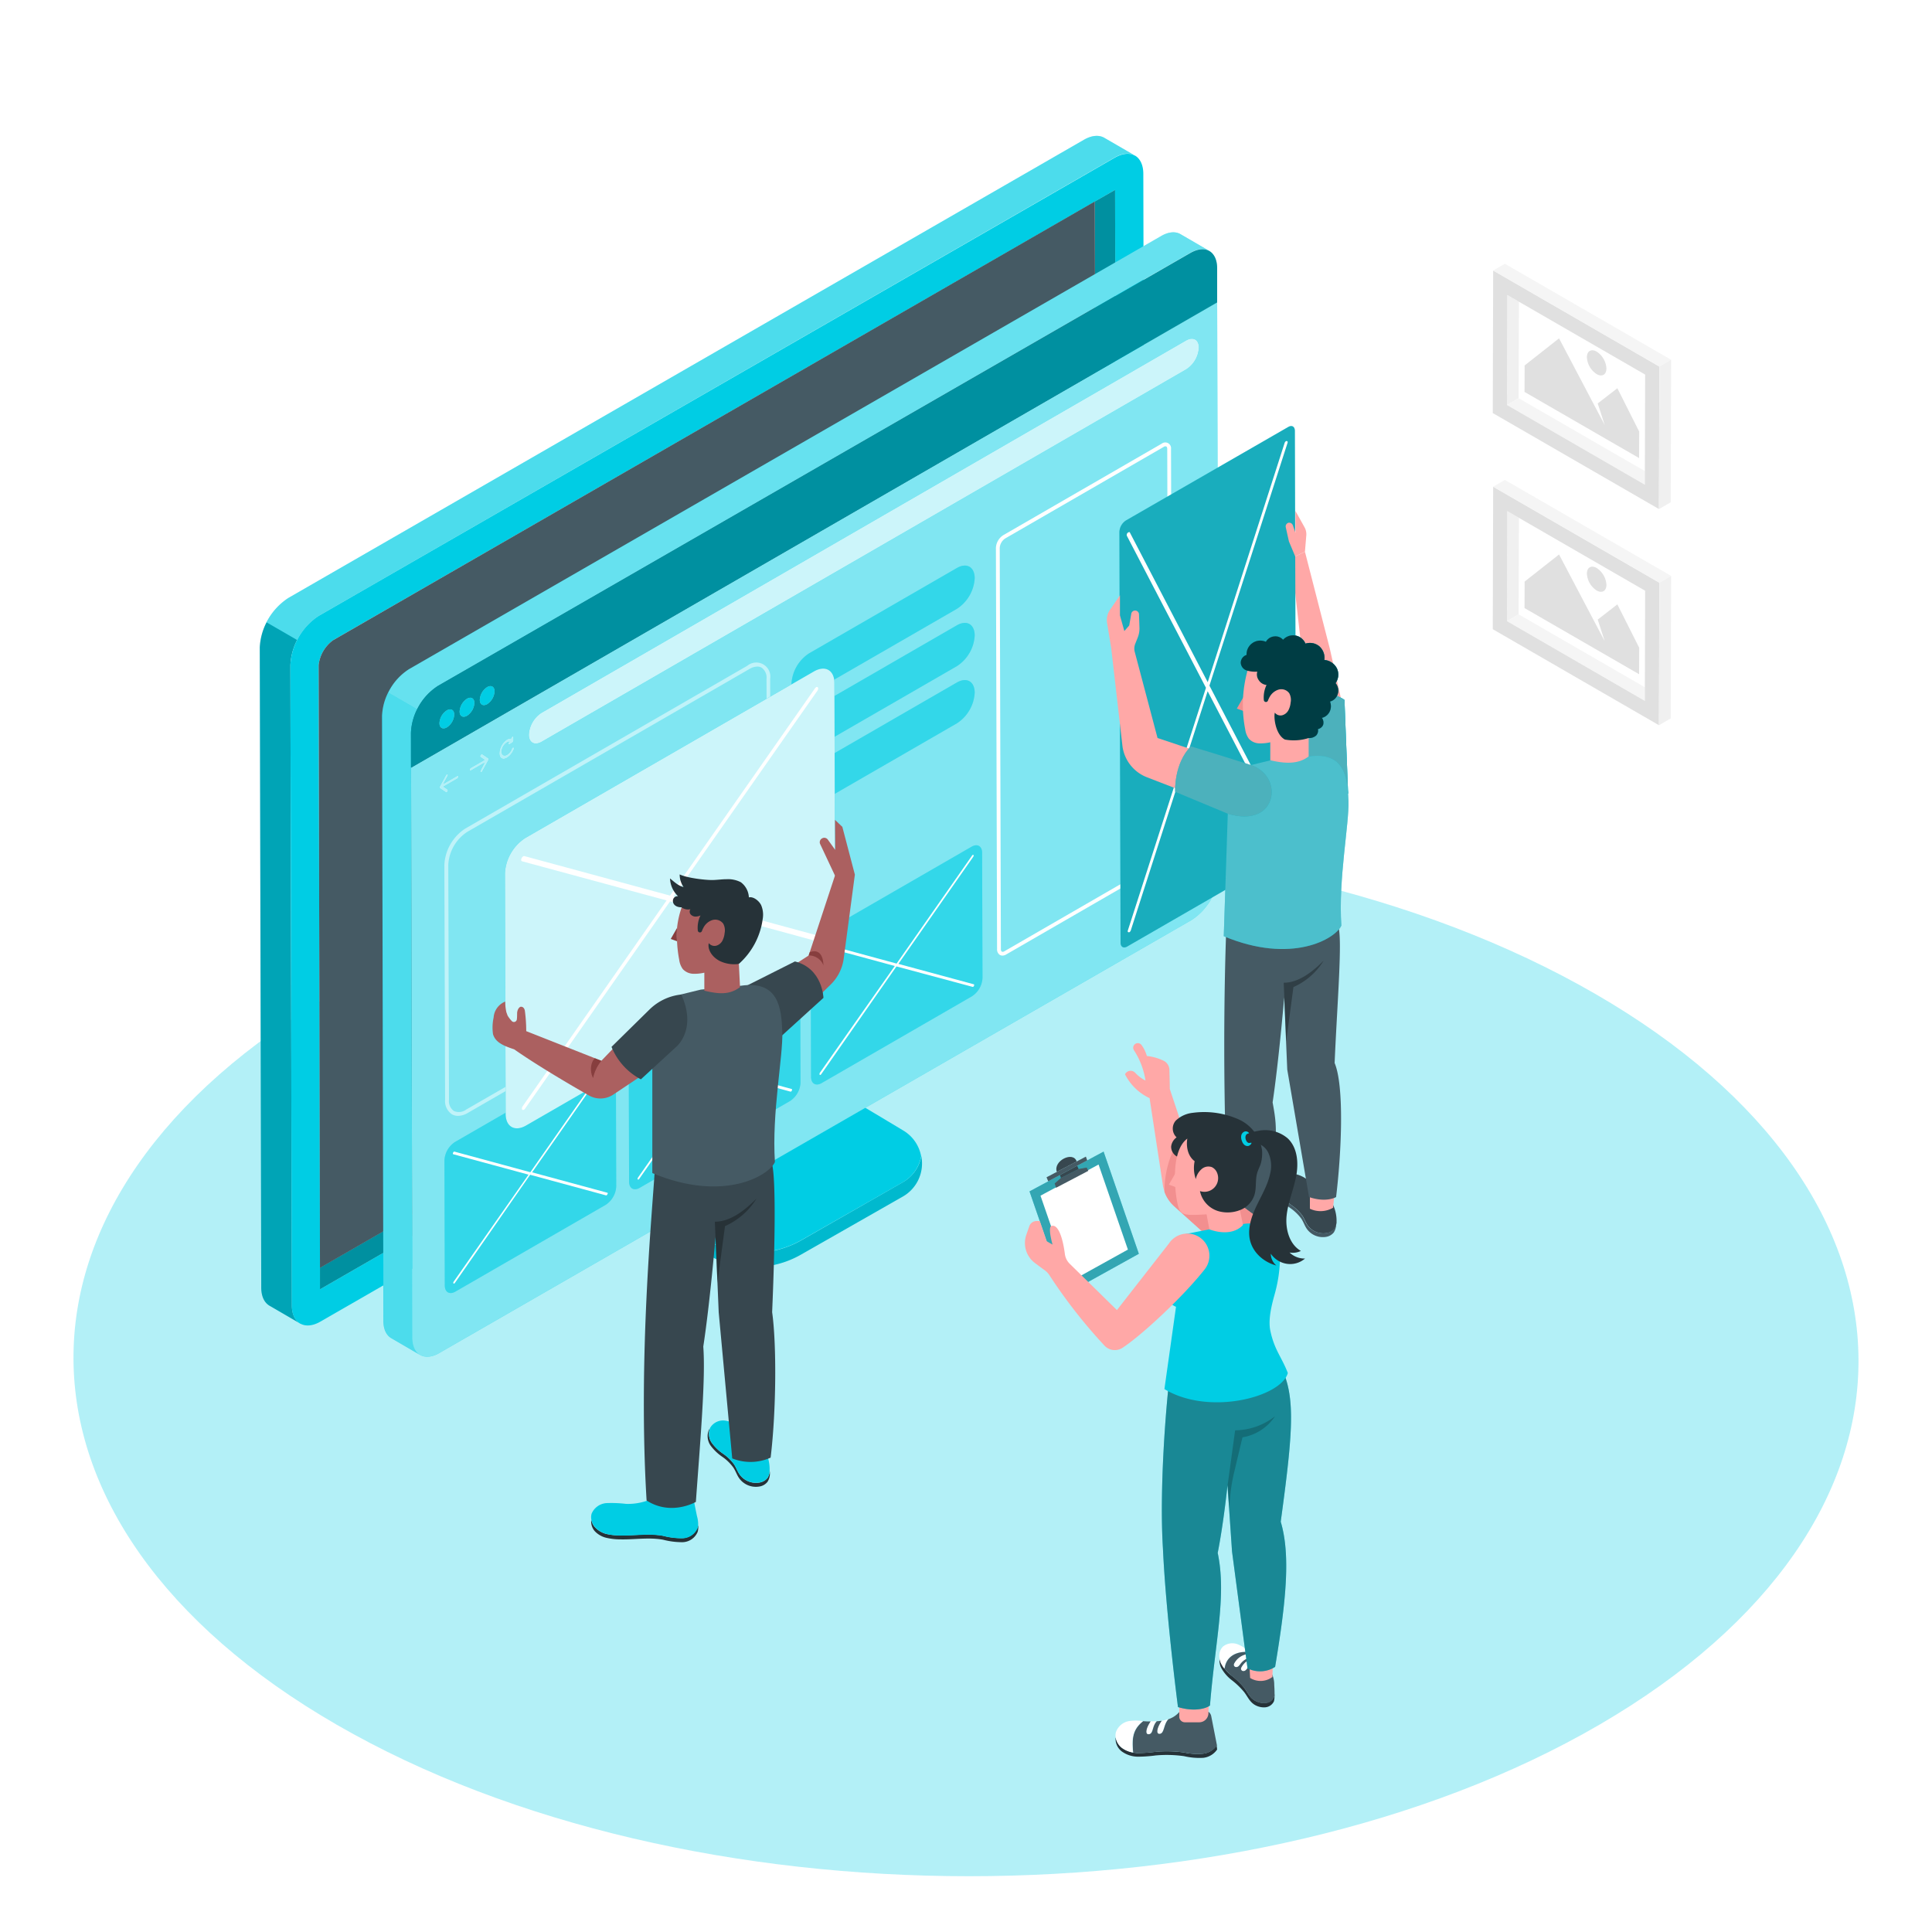 <svg class="animated" id="freepik_stories-insert-block" xmlns="http://www.w3.org/2000/svg" viewBox="0 0 500 500" version="1.1" xmlns:xlink="http://www.w3.org/1999/xlink" xmlns:svgjs="http://svgjs.com/svgjs"><style>svg#freepik_stories-insert-block:not(.animated) .animable {opacity: 0;}svg#freepik_stories-insert-block.animated #freepik--Floor--inject-92 {animation: 1s 1 forwards cubic-bezier(.36,-0.01,.5,1.38) lightSpeedLeft;animation-delay: 0s;}svg#freepik_stories-insert-block.animated #freepik--Shadows--inject-92 {animation: 1s 1 forwards cubic-bezier(.36,-0.01,.5,1.38) zoomIn;animation-delay: 0s;}svg#freepik_stories-insert-block.animated #freepik--Windows--inject-92 {animation: 1s 1 forwards cubic-bezier(.36,-0.01,.5,1.38) zoomIn;animation-delay: 0s;}svg#freepik_stories-insert-block.animated #freepik--Pictures--inject-92 {animation: 1s 1 forwards cubic-bezier(.36,-0.01,.5,1.38) slideUp;animation-delay: 0s;}svg#freepik_stories-insert-block.animated #freepik--Device--inject-92 {animation: 1s 1 forwards cubic-bezier(.36,-0.01,.5,1.38) fadeIn;animation-delay: 0s;}svg#freepik_stories-insert-block.animated #freepik--Window--inject-92 {animation: 1s 1 forwards cubic-bezier(.36,-0.01,.5,1.38) zoomIn;animation-delay: 0s;}svg#freepik_stories-insert-block.animated #freepik--Plants--inject-92 {animation: 1s 1 forwards cubic-bezier(.36,-0.01,.5,1.38) lightSpeedRight;animation-delay: 0s;}svg#freepik_stories-insert-block.animated #freepik--character-3--inject-92 {animation: 1s 1 forwards cubic-bezier(.36,-0.01,.5,1.38) slideUp,1.5s Infinite  linear wind;animation-delay: 0s,1s;}svg#freepik_stories-insert-block.animated #freepik--character-2--inject-92 {animation: 1s 1 forwards cubic-bezier(.36,-0.01,.5,1.38) slideDown;animation-delay: 0s;}svg#freepik_stories-insert-block.animated #freepik--character-1--inject-92 {animation: 1s 1 forwards cubic-bezier(.36,-0.01,.5,1.38) slideLeft,1.5s Infinite  linear floating;animation-delay: 0s,1s;}            @keyframes lightSpeedLeft {              from {                transform: translate3d(-50%, 0, 0) skewX(20deg);                opacity: 0;              }              60% {                transform: skewX(-10deg);                opacity: 1;              }              80% {                transform: skewX(2deg);              }              to {                opacity: 1;                transform: translate3d(0, 0, 0);              }            }                    @keyframes zoomIn {                0% {                    opacity: 0;                    transform: scale(0.5);                }                100% {                    opacity: 1;                    transform: scale(1);                }            }                    @keyframes slideUp {                0% {                    opacity: 0;                    transform: translateY(30px);                }                100% {                    opacity: 1;                    transform: inherit;                }            }                    @keyframes fadeIn {                0% {                    opacity: 0;                }                100% {                    opacity: 1;                }            }                    @keyframes lightSpeedRight {              from {                transform: translate3d(50%, 0, 0) skewX(-20deg);                opacity: 0;              }              60% {                transform: skewX(10deg);                opacity: 1;              }              80% {                transform: skewX(-2deg);              }              to {                opacity: 1;                transform: translate3d(0, 0, 0);              }            }                    @keyframes wind {                0% {                    transform: rotate( 0deg );                }                25% {                    transform: rotate( 1deg );                }                75% {                    transform: rotate( -1deg );                }            }                    @keyframes slideDown {                0% {                    opacity: 0;                    transform: translateY(-30px);                }                100% {                    opacity: 1;                    transform: translateY(0);                }            }                    @keyframes slideLeft {                0% {                    opacity: 0;                    transform: translateX(-30px);                }                100% {                    opacity: 1;                    transform: translateX(0);                }            }                    @keyframes floating {                0% {                    opacity: 1;                    transform: translateY(0px);                }                50% {                    transform: translateY(-10px);                }                100% {                    opacity: 1;                    transform: translateY(0px);                }            }        .animator-hidden { display: none; }</style><g id="freepik--Floor--inject-92" class="animable" style="transform-origin: 249.999px 351.778px;"><path d="M412.79,257.18c-90.49-52.25-236.74-52.25-326.65,0s-89.43,137,1.06,189.21,236.75,52.25,326.66,0S503.29,309.43,412.79,257.18Z" style="fill: rgba(0, 205, 228, .3); transform-origin: 249.999px 351.778px;" id="elsm19ehvfcmd" class="animable"></path></g><g id="freepik--Shadows--inject-92" class="animable animator-hidden" style="transform-origin: 241.474px 349.846px;"><path d="M117.37,430.14c-5.36-3.1-14-3.1-19.35,0s-5.3,8.12.06,11.21,14,3.1,19.36,0S122.74,433.24,117.37,430.14Z" style="fill: rgb(224, 224, 224); transform-origin: 107.731px 435.743px;" id="elvksiowmn96a" class="animable"></path><path d="M304.92,243.48l-13.58-7.83a13.7,13.7,0,0,0-13.72,0l-75.33,43.66-6.65-3.83L141.11,307.4,147.4,311,58.23,362.51a4.57,4.57,0,0,0,0,7.92L72,378.35a13.71,13.71,0,0,0,13.74,0l89.12-51.54,10.41,6a27.47,27.47,0,0,0,27.44,0l32-18.49a6.11,6.11,0,0,0,0-10.58l-15-8.64,12.65-7.34,4.38-2.55,58.23-33.79A4.57,4.57,0,0,0,304.92,243.48Z" style="fill: rgb(224, 224, 224); transform-origin: 181.596px 307.002px;" id="elclpevtxs09g" class="animable"></path><path d="M206,374.56c-15.65-9-40.95-9-56.5,0s-15.47,23.69.19,32.73,40.94,9,56.5,0S221.68,383.6,206,374.56Z" style="fill: rgb(224, 224, 224); transform-origin: 177.851px 390.933px;" id="elbgygeuyjy76" class="animable"></path><path d="M338.08,430.09c-14.18-8.19-37.11-8.19-51.2,0s-14,21.46.17,29.65,37.11,8.19,51.2,0S352.26,438.28,338.08,430.09Z" style="fill: rgb(224, 224, 224); transform-origin: 312.567px 444.915px;" id="el104j0n9bj3s9" class="animable"></path><path d="M355.06,310c-14.62-8.44-38.25-8.44-52.77,0s-14.45,22.12.17,30.56,38.25,8.44,52.77,0S369.68,318.42,355.06,310Z" style="fill: rgb(224, 224, 224); transform-origin: 328.76px 325.28px;" id="eldraimj4wy2v" class="animable"></path><path d="M422.69,303.63c-5.74-3.31-15-3.31-20.71,0s-5.66,8.68.07,12,15,3.31,20.7,0S428.42,306.94,422.69,303.63Z" style="fill: rgb(224, 224, 224); transform-origin: 412.366px 309.632px;" id="el9oz1xj4lphv" class="animable"></path></g><g id="freepik--Windows--inject-92" class="animable animator-hidden" style="transform-origin: 125.575px 119.985px;"><polygon points="117.13 106.59 114.15 104.86 82.58 123.01 82.58 126.47 117.13 106.59" style="fill: rgb(245, 245, 245); transform-origin: 99.855px 115.665px;" id="elk5co00rm5sl" class="animable"></polygon><polygon points="117.13 106.59 117.13 106.59 117.13 106.59 82.58 126.47 82.58 130.41 117.14 110.56 117.13 106.59" style="fill: rgb(224, 224, 224); transform-origin: 99.86px 118.5px;" id="elb5mp6fjj14" class="animable"></polygon><g id="elr161woaa3ee"><rect x="79.92" y="116.53" width="39.86" style="fill: rgb(224, 224, 224); transform-origin: 99.85px 116.53px; transform: rotate(-29.91deg);" class="animable"></rect></g><polygon points="79.3 128.33 76.31 126.6 44.74 144.75 44.74 148.21 79.3 128.33" style="fill: rgb(245, 245, 245); transform-origin: 62.02px 137.405px;" id="elw68t4fqjj5a" class="animable"></polygon><polygon points="79.3 128.33 79.3 128.33 79.3 128.33 44.74 148.21 44.74 152.15 79.31 132.3 79.3 128.33" style="fill: rgb(224, 224, 224); transform-origin: 62.025px 140.24px;" id="elq0fabj782j" class="animable"></polygon><g id="el5dfjn1lb6em"><rect x="42.09" y="138.27" width="39.86" style="fill: rgb(224, 224, 224); transform-origin: 62.02px 138.27px; transform: rotate(-29.91deg);" class="animable"></rect></g><polygon points="209.38 53.46 206.4 51.73 174.83 69.89 174.83 73.34 209.38 53.46" style="fill: rgb(245, 245, 245); transform-origin: 192.105px 62.535px;" id="elxveujaea3kk" class="animable"></polygon><polygon points="209.38 53.46 209.38 53.46 209.38 53.46 174.83 73.34 174.83 77.28 209.39 57.43 209.38 53.46" style="fill: rgb(224, 224, 224); transform-origin: 192.11px 65.37px;" id="elvspcacqu82f" class="animable"></polygon><g id="elpphgxpfs0bm"><rect x="172.17" y="63.4" width="39.86" style="fill: rgb(224, 224, 224); transform-origin: 192.1px 63.4px; transform: rotate(-29.91deg);" class="animable"></rect></g><polygon points="171.55 75.2 168.56 73.47 137 91.63 137 95.08 171.55 75.2" style="fill: rgb(245, 245, 245); transform-origin: 154.275px 84.275px;" id="el0zgwb8gjsap" class="animable"></polygon><polygon points="171.55 75.2 171.55 75.2 171.55 75.2 137 95.08 137 99.03 171.56 79.17 171.55 75.2" style="fill: rgb(224, 224, 224); transform-origin: 154.28px 87.115px;" id="eldsnoqsykyd" class="animable"></polygon><g id="elj0ng5fp1n3"><rect x="134.34" y="85.14" width="39.86" style="fill: rgb(224, 224, 224); transform-origin: 154.27px 85.14px; transform: rotate(-29.91deg);" class="animable"></rect></g><polygon points="116.96 73.42 113.98 71.68 114.15 178.21 117.14 179.94 116.96 73.42" style="fill: rgb(240, 240, 240); transform-origin: 115.56px 125.81px;" id="eltye7rae51vp" class="animable"></polygon><polygon points="117.14 179.94 114.15 178.21 79.77 197.94 82.75 199.68 117.14 179.94" style="fill: rgb(245, 245, 245); transform-origin: 98.455px 188.945px;" id="elhox41hejs9v" class="animable"></polygon><path d="M120.59,181.91l-41.26,23.7-.2-114.42,41.26-23.71ZM82.75,199.68l34.39-19.74L117,73.42,82.58,93.15l.17,106.53" style="fill: rgb(224, 224, 224); transform-origin: 99.86px 136.545px;" id="el83ewhc602xp" class="animable"></path><polygon points="120.39 67.48 117.4 65.75 76.14 89.45 79.13 91.19 120.39 67.48" style="fill: rgb(245, 245, 245); transform-origin: 98.265px 78.47px;" id="elqvbprhcbx9c" class="animable"></polygon><polygon points="79.13 91.19 76.14 89.45 76.34 203.88 79.33 205.61 79.13 91.19" style="fill: rgb(240, 240, 240); transform-origin: 77.735px 147.53px;" id="elnrs79wjy2cf" class="animable"></polygon><polygon points="79.13 95.16 76.14 93.42 76.32 199.95 79.31 201.68 79.13 95.16" style="fill: rgb(240, 240, 240); transform-origin: 77.725px 147.55px;" id="elrh3tz8k2xk" class="animable"></polygon><polygon points="79.31 201.68 76.32 199.95 41.93 219.68 44.92 221.42 79.31 201.68" style="fill: rgb(245, 245, 245); transform-origin: 60.62px 210.685px;" id="elx3ioz852bg" class="animable"></polygon><path d="M82.75,203.65,41.5,227.35l-.2-114.42L82.56,89.22ZM44.92,221.42l34.39-19.74L79.13,95.16,44.75,114.89l.17,106.53" style="fill: rgb(224, 224, 224); transform-origin: 62.025px 158.285px;" id="el773hy8bkopt" class="animable"></path><polygon points="82.56 89.22 79.57 87.49 38.31 111.19 41.3 112.93 82.56 89.22" style="fill: rgb(245, 245, 245); transform-origin: 60.435px 100.21px;" id="el6hkz0yn0u9" class="animable"></polygon><polygon points="41.3 112.93 38.31 111.19 38.51 225.62 41.49 227.35 41.3 112.93" style="fill: rgb(240, 240, 240); transform-origin: 39.9px 169.27px;" id="el32yyezo9m3c" class="animable"></polygon><polygon points="209.21 20.29 206.23 18.55 206.4 125.08 209.39 126.81 209.21 20.29" style="fill: rgb(240, 240, 240); transform-origin: 207.81px 72.68px;" id="ela1rpb0w2mca" class="animable"></polygon><polygon points="209.39 126.81 206.4 125.08 172.02 144.81 175 146.55 209.39 126.81" style="fill: rgb(245, 245, 245); transform-origin: 190.705px 135.815px;" id="eldgjao4r60bl" class="animable"></polygon><path d="M212.84,128.78l-41.26,23.7-.2-114.42,41.26-23.71ZM175,146.55l34.39-19.74-.18-106.52L174.83,40,175,146.55" style="fill: rgb(224, 224, 224); transform-origin: 192.11px 83.415px;" id="elxh1xnjooina" class="animable"></path><polygon points="212.64 14.35 209.65 12.62 168.39 36.32 171.38 38.06 212.64 14.35" style="fill: rgb(245, 245, 245); transform-origin: 190.515px 25.34px;" id="elk2mwjp280oe" class="animable"></polygon><polygon points="171.38 38.06 168.39 36.32 168.59 150.75 171.58 152.48 171.38 38.06" style="fill: rgb(240, 240, 240); transform-origin: 169.985px 94.4px;" id="elt6heghx3xb" class="animable"></polygon><polygon points="171.38 42.03 168.39 40.29 168.57 146.82 171.56 148.55 171.38 42.03" style="fill: rgb(240, 240, 240); transform-origin: 169.975px 94.42px;" id="el5bsnfk6ztuw" class="animable"></polygon><polygon points="171.56 148.55 168.57 146.82 134.18 166.56 137.17 168.29 171.56 148.55" style="fill: rgb(245, 245, 245); transform-origin: 152.87px 157.555px;" id="eluv73wnsiy7" class="animable"></polygon><path d="M175,150.52l-41.25,23.7-.2-114.42,41.26-23.71Zm-37.83,17.77,34.39-19.74L171.38,42,137,61.77l.17,106.52" style="fill: rgb(224, 224, 224); transform-origin: 154.275px 105.155px;" id="elhkmv1j42wzh" class="animable"></path><polygon points="174.81 36.09 171.82 34.36 130.56 58.06 133.55 59.8 174.81 36.09" style="fill: rgb(245, 245, 245); transform-origin: 152.685px 47.08px;" id="el59yb5t56hvt" class="animable"></polygon><polygon points="133.55 59.8 130.56 58.06 130.76 172.49 133.75 174.22 133.55 59.8" style="fill: rgb(240, 240, 240); transform-origin: 132.155px 116.14px;" id="elujdx3s1exkk" class="animable"></polygon></g><g id="freepik--Pictures--inject-92" class="animable" style="transform-origin: 409.405px 127.97px;"><polygon points="393.1 134.01 425.78 152.88 425.71 177.87 393.02 158.99 393.1 134.01" style="fill: none; transform-origin: 409.4px 155.94px;" id="eliiijrhhq8t" class="animable"></polygon><polygon points="393.1 134.01 393.02 158.99 390 160.75 390.08 132.27 393.1 134.01" style="fill: rgb(240, 240, 240); transform-origin: 391.55px 146.51px;" id="el83fthdj6cc" class="animable"></polygon><polygon points="425.71 177.87 425.7 181.37 390 160.75 393.02 158.99 425.71 177.87" style="fill: rgb(245, 245, 245); transform-origin: 407.855px 170.18px;" id="elqoliqlobjek" class="animable"></polygon><path d="M386.33,162.84l43,24.84.1-36.88-43-24.84Zm3.67-2.09.08-28.48,3,1.74,32.68,18.87-.07,25v3.51Z" style="fill: rgb(224, 224, 224); transform-origin: 407.88px 156.82px;" id="elt74iiogo70o" class="animable"></path><polygon points="386.43 125.96 389.46 124.2 432.48 149.04 429.45 150.8 386.43 125.96" style="fill: rgb(245, 245, 245); transform-origin: 409.455px 137.5px;" id="eltiiz95kwoy" class="animable"></polygon><polygon points="432.48 149.04 432.38 185.92 429.35 187.68 429.45 150.8 432.48 149.04" style="fill: rgb(240, 240, 240); transform-origin: 430.915px 168.36px;" id="elymm4zsdzgr" class="animable"></polygon><polygon points="393.1 78.07 425.78 96.94 425.71 121.93 393.02 103.05 393.1 78.07" style="fill: none; transform-origin: 409.4px 100px;" id="elw2bpgnz31tj" class="animable"></polygon><polygon points="393.1 78.07 393.02 103.05 390 104.81 390.08 76.33 393.1 78.07" style="fill: rgb(240, 240, 240); transform-origin: 391.55px 90.57px;" id="elixopyg4u47g" class="animable"></polygon><polygon points="425.71 121.93 425.7 125.43 390 104.81 393.02 103.05 425.71 121.93" style="fill: rgb(245, 245, 245); transform-origin: 407.855px 114.24px;" id="el4d7iw808nlc" class="animable"></polygon><path d="M386.33,106.9l43,24.84.1-36.88L386.43,70Zm3.67-2.09.08-28.48,3,1.74,32.68,18.87-.07,25v3.5Z" style="fill: rgb(224, 224, 224); transform-origin: 407.88px 100.87px;" id="el2yy1u2xpsv8" class="animable"></path><polygon points="386.43 70.02 389.46 68.26 432.48 93.1 429.45 94.86 386.43 70.02" style="fill: rgb(245, 245, 245); transform-origin: 409.455px 81.56px;" id="elngm64tsuara" class="animable"></polygon><polygon points="432.48 93.1 432.38 129.99 429.35 131.74 429.45 94.86 432.48 93.1" style="fill: rgb(240, 240, 240); transform-origin: 430.915px 112.42px;" id="elvfzlcer8ot8" class="animable"></polygon><polygon points="403.48 143.5 394.57 150.51 394.55 157.37 424.2 174.49 424.22 167.63 418.57 156.41 413.49 160.35 415.29 165.92 412.68 160.97 403.48 143.5" style="fill: rgb(224, 224, 224); transform-origin: 409.385px 158.995px;" id="el7e5easgfkpx" class="animable"></polygon><path d="M413.22,147c-1.39-.8-2.53-.16-2.53,1.45a5.55,5.55,0,0,0,2.51,4.36c1.4.8,2.54.16,2.54-1.45A5.56,5.56,0,0,0,413.22,147Z" style="fill: rgb(224, 224, 224); transform-origin: 413.215px 149.905px;" id="elegp7u076mnq" class="animable"></path><polygon points="403.48 87.56 394.57 94.58 394.55 101.43 424.2 118.55 424.22 111.69 418.57 100.47 413.49 104.41 415.29 109.98 412.68 105.03 403.48 87.56" style="fill: rgb(224, 224, 224); transform-origin: 409.385px 103.055px;" id="elngo12cwy3x" class="animable"></polygon><path d="M413.22,91c-1.39-.8-2.53-.16-2.53,1.45a5.55,5.55,0,0,0,2.51,4.36c1.4.81,2.54.16,2.54-1.45A5.56,5.56,0,0,0,413.22,91Z" style="fill: rgb(224, 224, 224); transform-origin: 413.215px 93.907px;" id="elsf9j55g44v8" class="animable"></path></g><g id="freepik--Device--inject-92" class="animable" style="transform-origin: 181.745px 189.096px;"><path d="M233.59,306l-26.12,14.94a24.76,24.76,0,0,1-24.66,0l-19.38-11.17a7.41,7.41,0,0,1-3.72-6.42l0-13.22-4,2.33V303.9a8.66,8.66,0,0,0,4.34,7.51l23,13.26a24.36,24.36,0,0,0,24.28,0l26.31-15a9.86,9.86,0,0,0,4.8-10.44A9.76,9.76,0,0,1,233.59,306Z" style="fill: rgb(0, 205, 228); transform-origin: 197.165px 309.02px;" id="elp3pjr2hpvni" class="animable"></path><g id="elecs7f5rlkq"><path d="M233.59,306l-26.12,14.94a24.76,24.76,0,0,1-24.66,0l-19.38-11.17a7.41,7.41,0,0,1-3.72-6.42l0-13.22-4,2.33V303.9a8.66,8.66,0,0,0,4.34,7.51l23,13.26a24.36,24.36,0,0,0,24.28,0l26.31-15a9.86,9.86,0,0,0,4.8-10.44A9.76,9.76,0,0,1,233.59,306Z" style="opacity: 0.1; transform-origin: 197.165px 309.02px;" class="animable"></path></g><path d="M163.43,309.72l19.38,11.17a24.76,24.76,0,0,0,24.66,0L233.59,306a9.76,9.76,0,0,0,4.8-6.77,9.78,9.78,0,0,0-4.62-6.65l-21.43-12.85a8.68,8.68,0,0,1-4.21-7.44V262.07l-48.44,28,0,13.22A7.41,7.41,0,0,0,163.43,309.72Z" style="fill: rgb(0, 205, 228); transform-origin: 199.04px 293.124px;" id="el5vyn895onwb" class="animable"></path><g id="elh8azcxh5m2k"><path d="M163.43,309.72a7.41,7.41,0,0,1-3.72-6.42l0-13.22-4,2.33V303.9a8.66,8.66,0,0,0,4.34,7.51l8.16,4.71v-3.68Z" style="opacity: 0.4; transform-origin: 161.96px 303.1px;" class="animable"></path></g><g id="elcl26gjd8c5q"><path d="M163.43,309.72l4.72,2.72h0l50.57-28.9-6.38-3.82a8.68,8.68,0,0,1-4.21-7.44V262.07l-48.44,28,0,13.22A7.41,7.41,0,0,0,163.43,309.72Z" style="opacity: 0.3; transform-origin: 189.205px 287.255px;" class="animable"></path></g><path d="M77.82,342.63h0l-.06,0Z" style="fill: rgb(255, 168, 167); transform-origin: 77.79px 342.63px;" id="elhyd6a7k3qqo" class="animable"></path><path d="M75.52,337.81l-.37-165.66a16.27,16.27,0,0,1,7.39-12.8L288.45,40.77c2-1.17,3.88-1.29,5.22-.54l-7.75-4.49h0c-1.36-.86-3.27-.79-5.39.43L74.62,154.76a16.33,16.33,0,0,0-7.39,12.8l.38,165.65c0,2.22.75,3.81,2,4.62h0a3.38,3.38,0,0,0,.41.24l7.65,4.45C76.34,341.75,75.53,340.12,75.52,337.81Z" style="fill: rgb(0, 205, 228); transform-origin: 180.45px 188.842px;" id="elzlqs4su2nw8" class="animable"></path><g id="elmv2544eq2er"><path d="M285.92,35.74h0c-1.36-.86-3.27-.79-5.39.43L74.62,154.76A15.58,15.58,0,0,0,69,161.07l7.92,4.58a15.54,15.54,0,0,1,5.66-6.3L288.45,40.77c2-1.17,3.88-1.29,5.22-.54Z" style="fill: rgb(255, 255, 255); opacity: 0.3; transform-origin: 181.335px 100.407px;" class="animable"></path></g><g id="elfqj2r0rtgj6"><path d="M67.23,167.56l.38,165.65c0,2.22.75,3.81,2,4.62h0a3.38,3.38,0,0,0,.41.24l7.65,4.45c-1.31-.78-2.12-2.41-2.13-4.72l-.37-165.66a14.57,14.57,0,0,1,1.73-6.5L69,161.07A14.66,14.66,0,0,0,67.23,167.56Z" style="opacity: 0.2; transform-origin: 72.45px 251.795px;" class="animable"></path></g><path d="M293.76,40.28l0,0,0,0Z" style="fill: rgb(255, 168, 167); transform-origin: 293.76px 40.28px;" id="elogj9z8zn7og" class="animable"></path><path d="M295.89,45c0-2.31-.82-3.94-2.13-4.72l0,0-.05,0c-1.34-.75-3.19-.63-5.22.54L82.54,159.35a16.27,16.27,0,0,0-7.39,12.8l.37,165.66c0,2.31.82,3.94,2.13,4.72a.41.41,0,0,0,.11.07l.06,0c1.33.7,3.14.57,5.14-.59L288.87,223.47a16.33,16.33,0,0,0,7.39-12.8ZM285.21,217.13,82.83,333.67l-.37-161.54a9.23,9.23,0,0,1,3.74-6.44L288.58,49.15l.36,161.54A9.19,9.19,0,0,1,285.21,217.13Z" style="fill: rgb(0, 205, 228); transform-origin: 185.705px 191.419px;" id="elfi4ukqcx5sw" class="animable"></path><path d="M288.58,49.15l-5.24,3,.35,156a9.19,9.19,0,0,1-3.73,6.44L82.81,328.09l0,5.58L285.21,217.13a9.19,9.19,0,0,0,3.73-6.44Z" style="fill: rgb(0, 205, 228); transform-origin: 185.875px 191.41px;" id="elredjm5064zq" class="animable"></path><g id="el3ckds4jzkzy"><path d="M288.58,49.15l-5.24,3,.35,156a9.19,9.19,0,0,1-3.73,6.44L82.81,328.09l0,5.58L285.21,217.13a9.19,9.19,0,0,0,3.73-6.44Z" style="opacity: 0.3; transform-origin: 185.875px 191.41px;" class="animable"></path></g><path d="M283.69,208.13l-.35-156L86.2,165.69a9.23,9.23,0,0,0-3.74,6.44l.35,156L280,214.57A9.19,9.19,0,0,0,283.69,208.13Z" style="fill: rgb(69, 90, 100); transform-origin: 183.075px 190.13px;" id="el2663165r1aw" class="animable"></path></g><g id="freepik--Window--inject-92" class="animable" style="transform-origin: 207.12px 205.623px;"><path d="M106.72,346.18l-.35-156.57a15.39,15.39,0,0,1,7-12.1L308,65.43c1.93-1.11,3.67-1.22,4.94-.51l-7.33-4.25h0c-1.28-.81-3.08-.75-5.09.41L105.87,173.17a15.36,15.36,0,0,0-7,12.1l.35,156.57c0,2.09.71,3.59,1.86,4.37h0l.39.23,7.23,4.21C107.49,349.91,106.73,348.36,106.72,346.18Z" style="fill: rgb(0, 205, 228); transform-origin: 205.905px 205.388px;" id="el32zln9a6w52" class="animable"></path><g id="el0mue7rjnmb4h"><path d="M305.58,60.67h0c-1.28-.81-3.08-.75-5.09.41L105.87,173.17a14.69,14.69,0,0,0-5.35,6l7.49,4.33a14.64,14.64,0,0,1,5.34-6L308,65.43c1.93-1.11,3.67-1.22,4.94-.51Z" style="fill: rgb(255, 255, 255); opacity: 0.4; transform-origin: 206.73px 121.813px;" class="animable"></path></g><g id="elgr8k1s8ovr7"><path d="M98.89,185.27l.35,156.57c0,2.09.71,3.59,1.86,4.37h0l.39.23,7.23,4.21c-1.24-.74-2-2.29-2-4.47l-.35-156.57a13.68,13.68,0,0,1,1.64-6.15l-7.49-4.33A13.75,13.75,0,0,0,98.89,185.27Z" style="fill: rgb(255, 255, 255); opacity: 0.3; transform-origin: 103.805px 264.89px;" class="animable"></path></g><path d="M106.39,198.68l.33,147.5c0,2.18.77,3.73,2,4.47l.11.06,0,0c1.27.67,3,.54,4.86-.55L308.37,238.11a15.43,15.43,0,0,0,7-12.1L315,78.27Z" style="fill: rgb(0, 205, 228); transform-origin: 210.88px 214.695px;" id="elul0lpybrsa" class="animable"></path><g id="elxbup40cn0qg"><path d="M106.39,198.68l.33,147.5c0,2.18.77,3.73,2,4.47l.11.06,0,0c1.27.67,3,.54,4.86-.55L308.37,238.11a15.43,15.43,0,0,0,7-12.1L315,78.27Z" style="fill: rgb(255, 255, 255); opacity: 0.5; transform-origin: 210.88px 214.695px;" class="animable"></path></g><path d="M307,88.08c1.8-1,3.28-.2,3.28,1.87A7.16,7.16,0,0,1,307,95.6L140.14,192c-1.8,1-3.27.21-3.28-1.87a7.23,7.23,0,0,1,3.26-5.65Z" style="fill: rgb(0, 205, 228); transform-origin: 223.57px 140.041px;" id="elj5pq4er7uzp" class="animable"></path><g id="elbxmuujovmgt"><g style="opacity: 0.8; transform-origin: 223.57px 140.041px;" class="animable"><path d="M307,88.08c1.8-1,3.28-.2,3.28,1.87A7.16,7.16,0,0,1,307,95.6L140.14,192c-1.8,1-3.27.21-3.28-1.87a7.23,7.23,0,0,1,3.26-5.65Z" style="fill: rgb(255, 255, 255); transform-origin: 223.57px 140.041px;" id="elnhusb2cq1zn" class="animable"></path></g></g><path d="M115.62,200.37a.22.22,0,0,1,.22,0c.13.06.14.3,0,.52l-1.06,1.94,3.56-2.06c.18-.1.33,0,.33.19a.7.7,0,0,1-.33.57l-3.55,2.06,1.06.71c.12.08.11.33,0,.55a.58.58,0,0,1-.22.22.2.2,0,0,1-.24,0L113.82,204a.19.19,0,0,1-.07-.08.5.5,0,0,1,0-.12.68.68,0,0,1,0-.14l.06-.16,1.56-2.87A.7.7,0,0,1,115.62,200.37Z" style="fill: rgb(0, 205, 228); transform-origin: 116.208px 202.725px;" id="eltvrii82dwyl" class="animable"></path><path d="M124.6,195.18a.24.24,0,0,1,.24,0l1.57,1.06a.16.16,0,0,1,.06.08.31.31,0,0,1,0,.13.78.78,0,0,1,0,.14l-.06.15-1.57,2.87a.64.64,0,0,1-.24.27.26.26,0,0,1-.22,0c-.13-.07-.14-.3,0-.53l1-1.94-3.55,2.06c-.18.1-.33,0-.33-.19a.73.73,0,0,1,.32-.57l3.56-2.05-1.06-.72c-.12-.08-.11-.32,0-.54A.7.7,0,0,1,124.6,195.18Z" style="fill: rgb(0, 205, 228); transform-origin: 123.988px 197.526px;" id="elyqwz03ks68d" class="animable"></path><path d="M131.17,191.39a1.68,1.68,0,0,1,1.09-.27.74.74,0,0,1,.33-.51h0c.18-.09.32,0,.32.21l0,.84a.74.74,0,0,1-.32.55l-.71.45h0c-.17.1-.32,0-.32-.17a.67.67,0,0,1,.24-.52,1.21,1.21,0,0,0-.59.18,3,3,0,0,0-1.37,2.38c0,.87.62,1.23,1.38.79a3,3,0,0,0,1.21-1.53.67.67,0,0,1,.29-.36.33.33,0,0,1,.16,0c.16,0,.22.2.13.44a4.45,4.45,0,0,1-1.79,2.25c-1.12.65-2,.13-2-1.16A4.47,4.47,0,0,1,131.17,191.39Z" style="fill: rgb(0, 205, 228); transform-origin: 131.136px 193.488px;" id="elzoiq6z4v70n" class="animable"></path><g id="elx8q39lsfbp"><g style="opacity: 0.7; transform-origin: 123.399px 197.843px;" class="animable"><path d="M115.62,200.37a.22.22,0,0,1,.22,0c.13.06.14.3,0,.52l-1.06,1.94,3.56-2.06c.18-.1.33,0,.33.19a.7.7,0,0,1-.33.57l-3.55,2.06,1.06.71c.12.08.11.33,0,.55a.58.58,0,0,1-.22.22.2.2,0,0,1-.24,0L113.82,204a.19.19,0,0,1-.07-.08.5.5,0,0,1,0-.12.68.68,0,0,1,0-.14l.06-.16,1.56-2.87A.7.7,0,0,1,115.62,200.37Z" style="fill: rgb(255, 255, 255); transform-origin: 116.208px 202.725px;" id="elmofsjsabvgq" class="animable"></path><path d="M124.6,195.18a.24.24,0,0,1,.24,0l1.57,1.06a.16.16,0,0,1,.06.08.31.31,0,0,1,0,.13.78.78,0,0,1,0,.14l-.06.15-1.57,2.87a.64.64,0,0,1-.24.27.26.26,0,0,1-.22,0c-.13-.07-.14-.3,0-.53l1-1.94-3.55,2.06c-.18.1-.33,0-.33-.19a.73.73,0,0,1,.32-.57l3.56-2.05-1.06-.72c-.12-.08-.11-.32,0-.54A.7.7,0,0,1,124.6,195.18Z" style="fill: rgb(255, 255, 255); transform-origin: 123.988px 197.526px;" id="el4xindajuq3q" class="animable"></path><path d="M131.17,191.39a1.68,1.68,0,0,1,1.09-.27.74.74,0,0,1,.33-.51h0c.18-.09.32,0,.32.21l0,.84a.74.74,0,0,1-.32.55l-.71.45h0c-.17.1-.32,0-.32-.17a.67.67,0,0,1,.24-.52,1.21,1.21,0,0,0-.59.18,3,3,0,0,0-1.37,2.38c0,.87.62,1.23,1.38.79a3,3,0,0,0,1.21-1.53.67.67,0,0,1,.29-.36.33.33,0,0,1,.16,0c.16,0,.22.2.13.44a4.45,4.45,0,0,1-1.79,2.25c-1.12.65-2,.13-2-1.16A4.47,4.47,0,0,1,131.17,191.39Z" style="fill: rgb(255, 255, 255); transform-origin: 131.136px 193.488px;" id="elrctgsd24lc" class="animable"></path></g></g><g id="elp1mcsg4w8mk"><g style="opacity: 0.5; transform-origin: 157.245px 230.125px;" class="animable"><path d="M118.55,288.79a3.16,3.16,0,0,1-1.59-.41,4.09,4.09,0,0,1-1.77-3.75L115,223.79a11.92,11.92,0,0,1,5.4-9.35l73-42.14a3.64,3.64,0,0,1,5.92,3.38l.17,60.84a11.9,11.9,0,0,1-5.4,9.35l-73,42.14A5.13,5.13,0,0,1,118.55,288.79ZM196,172.51a4.21,4.21,0,0,0-2.07.64l-73,42.14a10.82,10.82,0,0,0-4.91,8.5l.18,60.84a3.11,3.11,0,0,0,1.27,2.89,3.16,3.16,0,0,0,3.17-.36l73-42.14a10.87,10.87,0,0,0,4.91-8.49l-.18-60.85a3.12,3.12,0,0,0-1.27-2.89A2.12,2.12,0,0,0,196,172.51Z" style="fill: rgb(255, 255, 255); transform-origin: 157.245px 230.125px;" id="el97zi412qcyi" class="animable"></path></g></g><path d="M259.45,247.31a1.43,1.43,0,0,1-.68-.17,1.67,1.67,0,0,1-.73-1.5l-.3-103.84a4.14,4.14,0,0,1,1.91-3.3l41-23.68a1.5,1.5,0,0,1,2.41,1.38L303.36,220a4.13,4.13,0,0,1-1.9,3.3l-41,23.68A2,2,0,0,1,259.45,247.31Zm41.46-132.07.24.43-41,23.68a3.16,3.16,0,0,0-1.42,2.45l.3,103.84a.75.75,0,0,0,.24.65.78.78,0,0,0,.69-.12l41-23.68a3.19,3.19,0,0,0,1.41-2.45l-.29-103.84c0-.32-.09-.56-.25-.65a.75.75,0,0,0-.69.12Z" style="fill: rgb(255, 255, 255); transform-origin: 280.55px 180.906px;" id="elww8duiclduc" class="animable"></path><path d="M156.63,273.1c1.52-.87,2.75-.17,2.76,1.58l.09,32.39a6.05,6.05,0,0,1-2.74,4.75l-38.87,22.44c-1.52.88-2.75.17-2.76-1.57l-.09-32.4a6.05,6.05,0,0,1,2.74-4.75Z" style="fill: rgb(0, 205, 228); transform-origin: 137.25px 303.682px;" id="el3xyfxfn7bw7" class="animable"></path><g id="eljiw7l6g216a"><g style="opacity: 0.2; transform-origin: 137.25px 303.682px;" class="animable"><path d="M156.63,273.1c1.52-.87,2.75-.17,2.76,1.58l.09,32.39a6.05,6.05,0,0,1-2.74,4.75l-38.87,22.44c-1.52.88-2.75.17-2.76-1.57l-.09-32.4a6.05,6.05,0,0,1,2.74-4.75Z" style="fill: rgb(255, 255, 255); transform-origin: 137.25px 303.682px;" id="els9btxjjco4k" class="animable"></path></g></g><path d="M156.92,275.23a.18.18,0,0,1,.22,0c.09.08.06.3-.06.47l-19.37,27.7,19.47,5.28c.12,0,.15.22,0,.41a.52.52,0,0,1-.22.26.23.23,0,0,1-.16,0l-19.6-5.32L117.74,332a.61.61,0,0,1-.16.16.19.19,0,0,1-.22,0,.41.41,0,0,1,.06-.48L136.79,304l-19.47-5.28c-.12,0-.15-.22-.06-.41a.65.65,0,0,1,.22-.26.27.27,0,0,1,.17,0l19.6,5.32,19.5-27.9A.64.64,0,0,1,156.92,275.23Z" style="fill: rgb(255, 255, 255); transform-origin: 137.245px 303.694px;" id="ellxeu2qsq2f" class="animable"></path><path d="M204.32,246.24c1.52-.87,2.76-.17,2.76,1.58l.09,32.39a6,6,0,0,1-2.74,4.75L165.57,307.4c-1.52.88-2.76.17-2.76-1.57l-.1-32.4a6.06,6.06,0,0,1,2.75-4.75Z" style="fill: rgb(0, 205, 228); transform-origin: 184.94px 276.822px;" id="elv5byztdgnm" class="animable"></path><g id="el74rmtckb70c"><g style="opacity: 0.2; transform-origin: 184.94px 276.822px;" class="animable"><path d="M204.32,246.24c1.52-.87,2.76-.17,2.76,1.58l.09,32.39a6,6,0,0,1-2.74,4.75L165.57,307.4c-1.52.88-2.76.17-2.76-1.57l-.1-32.4a6.06,6.06,0,0,1,2.75-4.75Z" style="fill: rgb(255, 255, 255); transform-origin: 184.94px 276.822px;" id="elz0dnr0otc6" class="animable"></path></g></g><path d="M204.61,248.37c.09,0,.17-.05.22,0a.42.42,0,0,1-.05.48l-19.37,27.7,19.46,5.28c.12,0,.15.22.06.41a.65.65,0,0,1-.22.26.27.27,0,0,1-.17,0l-19.6-5.32-19.5,27.9a.64.64,0,0,1-.17.16.2.2,0,0,1-.22,0c-.09-.09-.06-.31.06-.48l19.37-27.7L165,271.81c-.13,0-.15-.22-.06-.41a.52.52,0,0,1,.22-.26.24.24,0,0,1,.16,0l19.6,5.32,19.51-27.9A.61.61,0,0,1,204.61,248.37Z" style="fill: rgb(255, 255, 255); transform-origin: 184.934px 276.81px;" id="elojxvk6d1a5" class="animable"></path><path d="M251.42,219.14c1.52-.88,2.75-.18,2.75,1.57l.1,32.4a6,6,0,0,1-2.75,4.74l-38.86,22.44c-1.52.88-2.75.17-2.76-1.57l-.09-32.4a6,6,0,0,1,2.74-4.75Z" style="fill: rgb(0, 205, 228); transform-origin: 232.04px 249.714px;" id="elraj8wxkyu3k" class="animable"></path><g id="elyd79klzi4j9"><g style="opacity: 0.2; transform-origin: 232.04px 249.714px;" class="animable"><path d="M251.42,219.14c1.52-.88,2.75-.18,2.75,1.57l.1,32.4a6,6,0,0,1-2.75,4.74l-38.86,22.44c-1.52.88-2.75.17-2.76-1.57l-.09-32.4a6,6,0,0,1,2.74-4.75Z" style="fill: rgb(255, 255, 255); transform-origin: 232.04px 249.714px;" id="elccsgft4x55e" class="animable"></path></g></g><path d="M251.71,221.27a.18.18,0,0,1,.22,0c.09.09.06.3-.06.47L232.5,249.45,252,254.73c.13,0,.15.21.06.41a.54.54,0,0,1-.22.25.24.24,0,0,1-.16,0L232,250.11,212.53,278a.49.49,0,0,1-.16.16.18.18,0,0,1-.22,0c-.09-.09-.07-.3,0-.48L231.57,250l-19.46-5.28c-.12,0-.15-.22-.06-.41a.64.64,0,0,1,.22-.26.27.27,0,0,1,.17,0l19.6,5.32,19.5-27.9A.47.47,0,0,1,251.71,221.27Z" style="fill: rgb(255, 255, 255); transform-origin: 232.056px 249.715px;" id="elxkdj6e5aea" class="animable"></path><path d="M247.64,147c2.54-1.46,4.6-.29,4.61,2.63a10.1,10.1,0,0,1-4.58,7.92l-38.24,22.07c-2.53,1.47-4.59.3-4.6-2.62a10.08,10.08,0,0,1,4.57-7.92Z" style="fill: rgb(0, 205, 228); transform-origin: 228.54px 163.313px;" id="elfel7tpn8pa8" class="animable"></path><g id="ela76j2twakfr"><g style="opacity: 0.2; transform-origin: 228.54px 163.313px;" class="animable"><path d="M247.64,147c2.54-1.46,4.6-.29,4.61,2.63a10.1,10.1,0,0,1-4.58,7.92l-38.24,22.07c-2.53,1.47-4.59.3-4.6-2.62a10.08,10.08,0,0,1,4.57-7.92Z" style="fill: rgb(255, 255, 255); transform-origin: 228.54px 163.313px;" id="el1hipo2ijvk" class="animable"></path></g></g><path d="M247.64,161.83c2.54-1.46,4.6-.29,4.61,2.63a10.09,10.09,0,0,1-4.58,7.92l-38.24,22.08c-2.53,1.46-4.59.29-4.6-2.63a10.08,10.08,0,0,1,4.57-7.92Z" style="fill: rgb(0, 205, 228); transform-origin: 228.54px 178.145px;" id="elxe6jstg93ze" class="animable"></path><g id="el62pf1rcm0xk"><g style="opacity: 0.2; transform-origin: 228.54px 178.145px;" class="animable"><path d="M247.64,161.83c2.54-1.46,4.6-.29,4.61,2.63a10.09,10.09,0,0,1-4.58,7.92l-38.24,22.08c-2.53,1.46-4.59.29-4.6-2.63a10.08,10.08,0,0,1,4.57-7.92Z" style="fill: rgb(255, 255, 255); transform-origin: 228.54px 178.145px;" id="elpw9ktgsndwm" class="animable"></path></g></g><path d="M247.64,176.63c2.54-1.46,4.6-.28,4.61,2.63a10.09,10.09,0,0,1-4.58,7.92l-38.24,22.08c-2.53,1.46-4.59.29-4.6-2.63a10.08,10.08,0,0,1,4.57-7.92Z" style="fill: rgb(0, 205, 228); transform-origin: 228.54px 192.946px;" id="el5dcgrekncgq" class="animable"></path><g id="elr1zxzthy4gh"><g style="opacity: 0.2; transform-origin: 228.54px 192.946px;" class="animable"><path d="M247.64,176.63c2.54-1.46,4.6-.28,4.61,2.63a10.09,10.09,0,0,1-4.58,7.92l-38.24,22.08c-2.53,1.46-4.59.29-4.6-2.63a10.08,10.08,0,0,1,4.57-7.92Z" style="fill: rgb(255, 255, 255); transform-origin: 228.54px 192.946px;" id="el88r5cgyr3qu" class="animable"></path></g></g><path d="M315,69.44c0-2.19-.77-3.73-2-4.47l0,0,0,0c-1.27-.71-3-.6-4.94.51L113.35,177.51a15.39,15.39,0,0,0-7,12.1l0,9.07L315,78.27Z" style="fill: rgb(0, 205, 228); transform-origin: 210.675px 131.601px;" id="el3q7p5qt9rew" class="animable"></path><g id="elthzq4sur5ro"><path d="M315,69.44c0-2.19-.77-3.73-2-4.47l0,0,0,0c-1.27-.71-3-.6-4.94.51L113.35,177.51a15.39,15.39,0,0,0-7,12.1l0,9.07L315,78.27Z" style="opacity: 0.3; transform-origin: 210.675px 131.601px;" class="animable"></path></g><g id="el7wma84rlr2y"><g style="opacity: 0.5; transform-origin: 120.86px 183.035px;" class="animable"><path d="M115.63,183.85c1.06-.61,1.92-.12,1.92,1.09a4.18,4.18,0,0,1-1.9,3.3c-1.06.61-1.92.12-1.92-1.09A4.22,4.22,0,0,1,115.63,183.85Z" style="fill: rgb(255, 255, 255); transform-origin: 115.64px 186.045px;" id="elmlngzu5ajir" class="animable"></path><path d="M120.85,180.84c1.06-.61,1.92-.12,1.92,1.09a4.22,4.22,0,0,1-1.9,3.3c-1.06.61-1.92.12-1.92-1.09A4.22,4.22,0,0,1,120.85,180.84Z" style="fill: rgb(255, 255, 255); transform-origin: 120.86px 183.035px;" id="ela9mcnd3upw" class="animable"></path><path d="M126.07,177.83c1.06-.61,1.92-.12,1.92,1.09a4.22,4.22,0,0,1-1.9,3.3c-1.06.61-1.92.12-1.92-1.1A4.19,4.19,0,0,1,126.07,177.83Z" style="fill: rgb(255, 255, 255); transform-origin: 126.08px 180.025px;" id="ellvm3d700aze" class="animable"></path></g></g><path d="M115.63,183.85c1.06-.61,1.92-.12,1.92,1.09a4.18,4.18,0,0,1-1.9,3.3c-1.06.61-1.92.12-1.92-1.09A4.22,4.22,0,0,1,115.63,183.85Z" style="fill: rgb(0, 205, 228); transform-origin: 115.64px 186.045px;" id="elq9l2gxj30sr" class="animable"></path><path d="M120.85,180.84c1.06-.61,1.92-.12,1.92,1.09a4.22,4.22,0,0,1-1.9,3.3c-1.06.61-1.92.12-1.92-1.09A4.22,4.22,0,0,1,120.85,180.84Z" style="fill: rgb(0, 205, 228); transform-origin: 120.86px 183.035px;" id="elc7oosls1xrq" class="animable"></path><path d="M126.07,177.83c1.06-.61,1.92-.12,1.92,1.09a4.22,4.22,0,0,1-1.9,3.3c-1.06.61-1.92.12-1.92-1.1A4.19,4.19,0,0,1,126.07,177.83Z" style="fill: rgb(0, 205, 228); transform-origin: 126.08px 180.025px;" id="el8xzetg1013s" class="animable"></path></g><g id="freepik--Plants--inject-92" class="animable animator-hidden" style="transform-origin: 265.814px 331.994px;"><path d="M120.71,412.32l-13,.38-13-.38c-.56,8.77,1.15,17.71,3.51,22.07h0a6,6,0,0,0,2.57,2.62,15.25,15.25,0,0,0,13.83,0,5.75,5.75,0,0,0,2.57-2.69C119.58,429.94,121.27,421.05,120.71,412.32Z" style="fill: rgb(255, 255, 255); transform-origin: 107.71px 425.494px;" id="el67lx3y525wu" class="animable"></path><path d="M116.88,407c5.09,2.94,5.11,7.7.06,10.64s-13.28,2.94-18.37,0-5.11-7.7,0-10.64S111.79,404.07,116.88,407Z" style="fill: rgb(235, 235, 235); transform-origin: 107.729px 412.322px;" id="el8z5m78ic6p" class="animable"></path><path d="M114.87,408.17c4,2.29,4,6,0,8.3a15.78,15.78,0,0,1-14.32,0c-4-2.29-4-6,0-8.3A15.8,15.8,0,0,1,114.87,408.17Z" style="fill: rgb(224, 224, 224); transform-origin: 107.71px 412.321px;" id="el42gg3b4nbys" class="animable"></path><g id="elt8b96hq3tcg"><g style="opacity: 0.15; transform-origin: 107.71px 412.321px;" class="animable"><path d="M114.87,408.17c4,2.29,4,6,0,8.3a15.78,15.78,0,0,1-14.32,0c-4-2.29-4-6,0-8.3A15.8,15.8,0,0,1,114.87,408.17Z" id="el2mw89fyn8c2" class="animable" style="transform-origin: 107.71px 412.321px;"></path></g></g><path d="M101.1,385.75c-2.11-2.63-4.56-5-6.5-7.74-1.32-1.88-2.42-4.18-1.87-6.41a5.74,5.74,0,0,1,4.55-4,8.71,8.71,0,0,1,6.1,1.36,18.84,18.84,0,0,1,4.61,4.39,45.79,45.79,0,0,1,9.65,32.72,6.83,6.83,0,0,1-1.2,3.76,3.77,3.77,0,0,1-3.88,1.19c-3.54-1-3.07-5.83-3.65-8.64a39.07,39.07,0,0,0-7.81-16.63Z" style="fill: rgb(0, 205, 228); transform-origin: 105.216px 389.331px;" id="elu9qmb71tbs" class="animable"></path><g id="el4jae9haawcp"><path d="M101.1,385.75c-2.11-2.63-4.56-5-6.5-7.74-1.32-1.88-2.42-4.18-1.87-6.41a5.74,5.74,0,0,1,4.55-4,8.71,8.71,0,0,1,6.1,1.36,18.84,18.84,0,0,1,4.61,4.39,45.79,45.79,0,0,1,9.65,32.72,6.83,6.83,0,0,1-1.2,3.76,3.77,3.77,0,0,1-3.88,1.19c-3.54-1-3.07-5.83-3.65-8.64a39.07,39.07,0,0,0-7.81-16.63Z" style="fill: rgb(255, 255, 255); opacity: 0.2; transform-origin: 105.216px 389.331px;" class="animable"></path></g><path d="M112.78,407.46a.31.31,0,0,1-.25-.29c-.25-5.68-2.1-25.06-15.45-36.06a.31.31,0,1,1,.39-.48c13.55,11.16,15.42,30.77,15.68,36.51a.32.32,0,0,1-.3.32Z" style="fill: rgb(240, 240, 240); transform-origin: 105.049px 389.003px;" id="elqeafxbz2cin" class="animable"></path><path d="M114.73,408.07a9.52,9.52,0,0,1-4.34,6,12.19,12.19,0,0,1-6.56,1.09,28.34,28.34,0,0,1-6.66-1.58c-1.08-.36-2.27-.84-2.38-2.17a2.35,2.35,0,0,1,.76-1.87,8.18,8.18,0,0,1,.69-.59.68.68,0,0,0-.37-1.23,17.62,17.62,0,0,1-1.9-.24,8.32,8.32,0,0,1-4-1.8A6.62,6.62,0,0,1,88.15,403a2.54,2.54,0,0,1,.26-2.68,3,3,0,0,1,1.48-.64c.47-.1,1-.19,1.42-.26a.63.63,0,0,0,.15-1.21l-2-.84a3.74,3.74,0,0,1-1.53-.95,3.35,3.35,0,0,1-.39-2.78c.25-1.26.68-2.47,1-3.72a8,8,0,0,0,.13-3.82,32,32,0,0,1,11.29.76,8.18,8.18,0,0,1,3.08,1.34,4.55,4.55,0,0,1,1.45,4.15.29.29,0,0,0,.55.16l1.28-2.38a1.54,1.54,0,0,1,2-.64,9.25,9.25,0,0,1,2.95,2.32,5.13,5.13,0,0,1,1.26,3.77,33.46,33.46,0,0,1-.94,5.53.51.51,0,0,0,.8.54l.06-.05a1.76,1.76,0,0,1,1.21-.35c1.14.14,1.43,1.29,1.51,2.28A18.87,18.87,0,0,1,114.73,408.07Z" style="fill: rgb(0, 205, 228); transform-origin: 101.286px 400.57px;" id="elu7guud8bmf" class="animable"></path><g id="eltt7yb10b4uc"><path d="M114.73,408.07a9.52,9.52,0,0,1-4.34,6,12.19,12.19,0,0,1-6.56,1.09,28.34,28.34,0,0,1-6.66-1.58c-1.08-.36-2.27-.84-2.38-2.17a2.35,2.35,0,0,1,.76-1.87,8.18,8.18,0,0,1,.69-.59.68.68,0,0,0-.37-1.23,17.62,17.62,0,0,1-1.9-.24,8.32,8.32,0,0,1-4-1.8A6.62,6.62,0,0,1,88.15,403a2.54,2.54,0,0,1,.26-2.68,3,3,0,0,1,1.48-.64c.47-.1,1-.19,1.42-.26a.63.63,0,0,0,.15-1.21l-2-.84a3.74,3.74,0,0,1-1.53-.95,3.35,3.35,0,0,1-.39-2.78c.25-1.26.68-2.47,1-3.72a8,8,0,0,0,.13-3.82,32,32,0,0,1,11.29.76,8.18,8.18,0,0,1,3.08,1.34,4.55,4.55,0,0,1,1.45,4.15.29.29,0,0,0,.55.16l1.28-2.38a1.54,1.54,0,0,1,2-.64,9.25,9.25,0,0,1,2.95,2.32,5.13,5.13,0,0,1,1.26,3.77,33.46,33.46,0,0,1-.94,5.53.51.51,0,0,0,.8.54l.06-.05a1.76,1.76,0,0,1,1.21-.35c1.14.14,1.43,1.29,1.51,2.28A18.87,18.87,0,0,1,114.73,408.07Z" style="opacity: 0.2; transform-origin: 101.286px 400.57px;" class="animable"></path></g><g id="elc2kywkkxupa"><path d="M114.73,408.07a9.52,9.52,0,0,1-4.34,6,12.19,12.19,0,0,1-6.56,1.09,28.34,28.34,0,0,1-6.66-1.58c-1.08-.36-2.27-.84-2.38-2.17a2.35,2.35,0,0,1,.76-1.87,8.18,8.18,0,0,1,.69-.59.68.68,0,0,0-.37-1.23,17.62,17.62,0,0,1-1.9-.24,8.32,8.32,0,0,1-4-1.8A6.62,6.62,0,0,1,88.15,403a2.54,2.54,0,0,1,.26-2.68,3,3,0,0,1,1.48-.64c.47-.1,1-.19,1.42-.26a.63.63,0,0,0,.15-1.21l-2-.84a3.74,3.74,0,0,1-1.53-.95,3.35,3.35,0,0,1-.39-2.78c.25-1.26.68-2.47,1-3.72a8,8,0,0,0,.13-3.82,32,32,0,0,1,11.29.76,8.18,8.18,0,0,1,3.08,1.34,4.55,4.55,0,0,1,1.45,4.15.29.29,0,0,0,.55.16l1.28-2.38a1.54,1.54,0,0,1,2-.64,9.25,9.25,0,0,1,2.95,2.32,5.13,5.13,0,0,1,1.26,3.77,33.46,33.46,0,0,1-.94,5.53.51.51,0,0,0,.8.54l.06-.05a1.76,1.76,0,0,1,1.21-.35c1.14.14,1.43,1.29,1.51,2.28A18.87,18.87,0,0,1,114.73,408.07Z" style="fill: rgb(255, 255, 255); opacity: 0.2; transform-origin: 101.286px 400.57px;" class="animable"></path></g><path d="M108.74,413.78a44.92,44.92,0,0,0-3-8.8.3.3,0,0,0-.11-.23l-.21-.46a28.12,28.12,0,0,1,3-10.07.32.32,0,0,0-.12-.43.31.31,0,0,0-.42.12,28.75,28.75,0,0,0-3,9.36,41.21,41.21,0,0,0-13-15.58.31.31,0,1,0-.35.51,40.91,40.91,0,0,1,13.14,16.06,19,19,0,0,0-10.75-1.46.31.31,0,0,0-.25.36.32.32,0,0,0,.25.25h.11a18.42,18.42,0,0,1,11.07,1.77,45.53,45.53,0,0,1,3,8.71.31.31,0,0,0,.24.25h.12A.3.3,0,0,0,108.74,413.78Z" style="fill: rgb(240, 240, 240); transform-origin: 100.062px 400.881px;" id="elj5of4switka" class="animable"></path><path d="M426.25,284.58l-13.88.4-13.89-.4c-.59,9.38,1.24,18.93,3.76,23.6h0A6.37,6.37,0,0,0,405,311a16.33,16.33,0,0,0,14.79,0,6.11,6.11,0,0,0,2.74-2.87C425,303.41,426.85,293.91,426.25,284.58Z" style="fill: rgb(255, 255, 255); transform-origin: 412.366px 298.675px;" id="el4ljuseyuonr" class="animable"></path><path d="M422.16,278.89c5.44,3.14,5.46,8.23.06,11.38s-14.2,3.14-19.64,0-5.47-8.24-.06-11.38S416.72,275.75,422.16,278.89Z" style="fill: rgb(235, 235, 235); transform-origin: 412.368px 284.582px;" id="elyzluv6o35j" class="animable"></path><path d="M420,280.14c4.25,2.45,4.27,6.42.05,8.87s-11.07,2.46-15.32,0-4.26-6.43-.05-8.88A16.88,16.88,0,0,1,420,280.14Z" style="fill: rgb(224, 224, 224); transform-origin: 412.367px 284.574px;" id="elgqwc7kyxscl" class="animable"></path><g id="el4use88yeofg"><g style="opacity: 0.15; transform-origin: 412.367px 284.574px;" class="animable"><path d="M420,280.14c4.25,2.45,4.27,6.42.05,8.87s-11.07,2.46-15.32,0-4.26-6.43-.05-8.88A16.88,16.88,0,0,1,420,280.14Z" id="el6l40ot492py" class="animable" style="transform-origin: 412.367px 284.574px;"></path></g></g><path d="M435.2,225.32c-31.29,10.25-31.58,31.19-24.52,46.09,1.78,3,7.16,4.64,11.85-13.9l-8.22,1.05,9.58-4.85,2.48-7.44-8,.6,10.14-4.27A149.28,149.28,0,0,1,435.2,225.32Z" style="fill: rgb(0, 205, 228); transform-origin: 421.068px 249.29px;" id="elb5vdh9faas" class="animable"></path><g id="elg414v346gyd"><path d="M435.2,225.32c-31.29,10.25-31.58,31.19-24.52,46.09,1.78,3,7.16,4.64,11.85-13.9l-8.22,1.05,9.58-4.85,2.48-7.44-8,.6,10.14-4.27A149.28,149.28,0,0,1,435.2,225.32Z" style="opacity: 0.2; transform-origin: 421.068px 249.29px;" class="animable"></path></g><g id="elu10bittxy8"><path d="M435.2,225.32c-31.29,10.25-31.58,31.19-24.52,46.09,1.78,3,7.16,4.64,11.85-13.9l-8.22,1.05,9.58-4.85,2.48-7.44-8,.6,10.14-4.27A149.28,149.28,0,0,1,435.2,225.32Z" style="fill: rgb(255, 255, 255); opacity: 0.2; transform-origin: 421.068px 249.29px;" class="animable"></path></g><path d="M426.35,230.56c-16.5,12.52-18,26.88-13.33,41.87C411.37,259.23,409.59,245.89,426.35,230.56Z" style="fill: rgb(255, 255, 255); transform-origin: 418.534px 251.495px;" id="elaplj81oza7n" class="animable"></path><path d="M382.2,246.59c30.84,4.34,34.59,23.79,30.49,38.85-1.15,3.1-5.9,5.51-13.34-11l7.83-.38-9.73-2.93-3.55-6.52,7.53-.77-10.15-2.29A141.39,141.39,0,0,0,382.2,246.59Z" style="fill: rgb(0, 205, 228); transform-origin: 398.128px 267.133px;" id="eld1k7bpeiho6" class="animable"></path><g id="el660wdwvdl52"><path d="M382.2,246.59c30.84,4.34,34.59,23.79,30.49,38.85-1.15,3.1-5.9,5.51-13.34-11l7.83-.38-9.73-2.93-3.55-6.52,7.53-.77-10.15-2.29A141.39,141.39,0,0,0,382.2,246.59Z" style="fill: rgb(255, 255, 255); opacity: 0.2; transform-origin: 398.128px 267.133px;" class="animable"></path></g><g id="elulflj6bzjn"><path d="M382.2,246.59c30.84,4.34,34.59,23.79,30.49,38.85-1.15,3.1-5.9,5.51-13.34-11l7.83-.38-9.73-2.93-3.55-6.52,7.53-.77-10.15-2.29A141.39,141.39,0,0,0,382.2,246.59Z" style="opacity: 0.1; transform-origin: 398.128px 267.133px;" class="animable"></path></g><path d="M391.31,250c17.45,8.92,21.22,22,19.37,36.78C410,274.21,409.47,261.49,391.31,250Z" style="fill: rgb(255, 255, 255); transform-origin: 401.208px 268.39px;" id="elxk13u2mfkq" class="animable"></path><path d="M444.23,253.88c-28.29.46-33.84,17.57-31.84,31.6.7,2.93,4.71,5.63,13.26-8.4l-7-1.22,9.09-1.56,3.93-5.47-6.7-1.54,9.4-.92A128.86,128.86,0,0,1,444.23,253.88Z" style="fill: rgb(0, 205, 228); transform-origin: 428.126px 270.855px;" id="elibqqpfnlcf" class="animable"></path><path d="M435.63,255.93c-16.72,6.09-21.59,17.49-21.57,31C416.06,275.66,418,264.25,435.63,255.93Z" style="fill: rgb(255, 255, 255); transform-origin: 424.845px 271.43px;" id="eldfbh4d10rv" class="animable"></path><g id="el085ihn7fo7li"><path d="M444.23,253.88c-28.29.46-33.84,17.57-31.84,31.6.7,2.93,4.71,5.63,13.26-8.4l-7-1.22,9.09-1.56,3.93-5.47-6.7-1.54,9.4-.92A128.86,128.86,0,0,1,444.23,253.88Z" style="fill: rgb(255, 255, 255); opacity: 0.2; transform-origin: 428.126px 270.855px;" class="animable"></path></g></g><g id="freepik--character-3--inject-92" class="animable" style="transform-origin: 317.72px 222.097px;"><polygon points="335.2 144.01 335.18 153.29 336.83 167.84 339.25 182.01 347.54 182.98 344.15 167.84 337.72 142.79 335.2 144.01" style="fill: rgb(255, 168, 167); transform-origin: 341.36px 162.885px;" id="elqo2nqt8w7n" class="animable"></polygon><path d="M338.49,180.27c5.72-2.13,9.46.87,9.46.87l.94,24.27-10.21-5.84Z" style="fill: rgb(0, 205, 228); transform-origin: 343.69px 192.458px;" id="el396v8g8zt7f" class="animable"></path><path d="M338.49,180.27c5.72-2.13,9.46.87,9.46.87l.94,24.27-10.21-5.84Z" style="fill: rgb(0, 205, 228); transform-origin: 343.69px 192.458px;" id="eljdm2cj9ox1l" class="animable"></path><g id="el6osuiw4ycgu"><path d="M338.49,180.27c5.72-2.13,9.46.87,9.46.87l.94,24.27-10.21-5.84Z" style="opacity: 0.3; transform-origin: 343.69px 192.458px;" class="animable"></path></g><g id="elvgqwv45e79"><path d="M338.49,180.27c5.72-2.13,9.46.87,9.46.87l.94,24.27-10.21-5.84Z" style="fill: rgb(255, 255, 255); opacity: 0.3; transform-origin: 343.69px 192.458px;" class="animable"></path></g><path d="M333.4,110.5c.94-.55,1.7-.11,1.71,1l.3,106.28a3.75,3.75,0,0,1-1.7,2.94l-42,24.24c-.94.54-1.7.1-1.71-1l-.3-106.27a3.75,3.75,0,0,1,1.7-3Z" style="fill: rgb(0, 205, 228); transform-origin: 312.555px 177.727px;" id="elpbpfiqkn8fj" class="animable"></path><g id="elf801tahf1wq"><g style="opacity: 0.2; transform-origin: 312.555px 177.727px;" class="animable"><path d="M333.4,110.5c.94-.55,1.7-.11,1.71,1l.3,106.28a3.75,3.75,0,0,1-1.7,2.94l-42,24.24c-.94.54-1.7.1-1.71-1l-.3-106.27a3.75,3.75,0,0,1,1.7-3Z" id="elxp5x73xbzkq" class="animable" style="transform-origin: 312.555px 177.727px;"></path></g></g><g id="el8il4hupahal"><g style="opacity: 0.1; transform-origin: 312.555px 177.727px;" class="animable"><path d="M333.4,110.5c.94-.55,1.7-.11,1.71,1l.3,106.28a3.75,3.75,0,0,1-1.7,2.94l-42,24.24c-.94.54-1.7.1-1.71-1l-.3-106.27a3.75,3.75,0,0,1,1.7-3Z" style="fill: rgb(255, 255, 255); transform-origin: 312.555px 177.727px;" id="elbiyq2fr54jw" class="animable"></path></g></g><path d="M332.82,114.16c.4-.07.49.17.39.47L313,177.44l20.47,39.34a.76.76,0,0,1-.21.77c-.33.24-.49.22-.56.09l-20.16-38.75-19.88,61.86a.92.92,0,0,1-.38.51c-.4.07-.49-.17-.39-.47L312.1,178l-20.47-39.34a.76.76,0,0,1,.21-.77c.34-.24.49-.23.56-.09l20.16,38.75,19.88-61.86A.92.92,0,0,1,332.82,114.16Z" style="fill: rgb(255, 255, 255); transform-origin: 312.55px 177.71px;" id="el3vv3xpde2n8" class="animable"></path><path d="M308.57,194l-9-3-5.93-22.41a3.38,3.38,0,0,1,.17-2l.62-1.56a6.39,6.39,0,0,0,.46-2.59l-.12-3.43a1,1,0,0,0-1-1h0a1,1,0,0,0-1,.86l-.53,3-1.26,1.45-1.14-4.07v-5.17l-2.56,3.72a4.69,4.69,0,0,0-.77,3.43l1.07,6.51,2.89,25.19a10.05,10.05,0,0,0,6.37,8.23l9.47,3.66Z" style="fill: rgb(255, 168, 167); transform-origin: 297.509px 179.45px;" id="el56atenljcia" class="animable"></path><path d="M327.88,330.35a4.22,4.22,0,0,1-3.79,2.54,18.6,18.6,0,0,1-4.78-.61c-3.55-.64-7,0-10.53-.09a14.92,14.92,0,0,1-3.46-.38,5.67,5.67,0,0,1-3-1.74,3.91,3.91,0,0,1-.85-1.86,3.63,3.63,0,0,0,.85,2.9,5.67,5.67,0,0,0,3,1.74,14.92,14.92,0,0,0,3.46.38c3.55.08,7-.55,10.53.09a18.6,18.6,0,0,0,4.78.61,4.22,4.22,0,0,0,3.79-2.54,4,4,0,0,0,.12-1.64A3.19,3.19,0,0,1,327.88,330.35Z" style="fill: rgb(69, 90, 100); transform-origin: 314.734px 331.07px;" id="el7mm3f1q3n8g" class="animable"></path><path d="M327.79,327.4l-.66-3.23a4.66,4.66,0,0,0-.54-1.64,1.62,1.62,0,0,0-1.44-.82c-1.95-.26-4.69-1-6.3.15a14.53,14.53,0,0,1-8.71,2.52,30,30,0,0,0-4.82-.19,4.3,4.3,0,0,0-3.73,2.62,3,3,0,0,0-.08,1.4,3.91,3.91,0,0,0,.85,1.86,5.67,5.67,0,0,0,3,1.74,14.92,14.92,0,0,0,3.46.38c3.55.08,7-.55,10.53.09a18.6,18.6,0,0,0,4.78.61,4.22,4.22,0,0,0,3.79-2.54,3.19,3.19,0,0,0,.12-.6A7.81,7.81,0,0,0,327.79,327.4Z" style="fill: rgb(55, 71, 79); transform-origin: 314.755px 327.063px;" id="el5q9yd62785s" class="animable"></path><path d="M318.37,318.47l-.13,4.21a1.67,1.67,0,0,0,1.54,1.72,26,26,0,0,0,4.24,0,2.39,2.39,0,0,0,2.17-2.25l.17-3.11Z" style="fill: rgb(255, 168, 167); transform-origin: 322.3px 321.478px;" id="elmr3ourvwh38" class="animable"></path><path d="M345.84,316.23a3.19,3.19,0,0,1-.56,1.74,3.11,3.11,0,0,1-2,1.12,5,5,0,0,1-4.93-2c-.53-.76-.83-1.67-1.33-2.45a11.25,11.25,0,0,0-2.77-2.69,11.57,11.57,0,0,1-2.78-2.67,3.91,3.91,0,0,1-.53-3.55,2.43,2.43,0,0,0-.26.44,4,4,0,0,0,.5,3.79,11.79,11.79,0,0,0,2.84,2.75,11.6,11.6,0,0,1,2.82,2.77c.51.81.81,1.74,1.35,2.53a5.1,5.1,0,0,0,5,2.09,3.24,3.24,0,0,0,2-1.15,4,4,0,0,0,.59-2.42A2.45,2.45,0,0,0,345.84,316.23Z" style="fill: rgb(69, 90, 100); transform-origin: 338.127px 312.949px;" id="eld17ltr77lzj" class="animable"></path><path d="M344.57,311c-1.28-2.24-3.92-3.87-5.95-5.46a7.67,7.67,0,0,0-3.95-1.79,3.7,3.7,0,0,0-3.67,1.88.56.56,0,0,0,0,.12,3.91,3.91,0,0,0,.53,3.55,11.57,11.57,0,0,0,2.78,2.67,11.25,11.25,0,0,1,2.77,2.69c.5.78.8,1.69,1.33,2.45a5,5,0,0,0,4.93,2,3.11,3.11,0,0,0,2-1.12,3.19,3.19,0,0,0,.56-1.74c0-.2,0-.4,0-.6A9.85,9.85,0,0,0,344.57,311Z" style="fill: rgb(55, 71, 79); transform-origin: 338.345px 311.456px;" id="elzm0ykpb8yie" class="animable"></path><path d="M339,309v3.82a6.41,6.41,0,0,0,6-.26l.36-3.44Z" style="fill: rgb(255, 168, 167); transform-origin: 342.18px 311.221px;" id="elw6vd0butlnb" class="animable"></path><path d="M346.33,239.63c1.15,3.45-.26,19.79-.93,35.47,2.49,5.93,1.82,22.75.38,34.7,0,0-2.48,1.53-7,0l-5.64-33-.79-18.64s-1.41,16.54-3,27.15c1.53,8.12,1.15,9.65-2.63,34.64a9.43,9.43,0,0,1-8.46,0c-2.13-35.11-1.35-67.11-.94-78.61Z" style="fill: rgb(69, 90, 100); transform-origin: 331.951px 280.291px;" id="el6fvhs187j2" class="animable"></path><g id="elqnsugk3twxd"><path d="M332.86,269.53l-.64-15.2c3.93,0,7.58-2.94,10.35-5.72a17.6,17.6,0,0,1-7.83,6.85Z" style="opacity: 0.3; transform-origin: 337.395px 259.07px;" class="animable"></path></g><path d="M316.71,242.29c17.53,7.34,28.89.71,30.43-2.75-.81-12.11,2.06-26.29,1.84-32.31s-1-12.81-10.3-11.45l-9.93,1-5,1.22-6,12.55Z" style="fill: rgb(0, 205, 228); transform-origin: 332.851px 220.606px;" id="els8wpih8afs" class="animable"></path><g id="elhl860fu0p6j"><path d="M316.71,242.29c17.53,7.34,28.89.71,30.43-2.75-.81-12.11,2.06-26.29,1.84-32.31s-1-12.81-10.3-11.45l-9.93,1-5,1.22-6,12.55Z" style="opacity: 0.2; transform-origin: 332.851px 220.606px;" class="animable"></path></g><g id="elu2tb1zkiicn"><path d="M316.71,242.29c17.53,7.34,28.89.71,30.43-2.75-.81-12.11,2.06-26.29,1.84-32.31s-1-12.81-10.3-11.45l-9.93,1-5,1.22-6,12.55Z" style="fill: rgb(255, 255, 255); opacity: 0.3; transform-origin: 332.851px 220.606px;" class="animable"></path></g><path d="M338.68,191a2.65,2.65,0,0,0,1.94-.66,1.88,1.88,0,0,0,.46-1.66,1.84,1.84,0,0,0,1.34-1.08,2.12,2.12,0,0,0-.31-1.82,3,3,0,0,0,2-1.61,3.21,3.21,0,0,0,.09-2.61,2.83,2.83,0,0,0,2-1.93,3,3,0,0,0-.56-2.83A3.81,3.81,0,0,0,346,173a4,4,0,0,0-3.26-2.2,4,4,0,0,0-1.28-3.52,3.8,3.8,0,0,0-3.61-.71,3.47,3.47,0,0,0-5.79-1,2.63,2.63,0,0,0-2.33-.86,2.73,2.73,0,0,0-2.12,1.39,3.55,3.55,0,0,0-5,3.4,2.12,2.12,0,0,0-1.5,2.07,2.22,2.22,0,0,0,1.73,2,49.48,49.48,0,0,0,4.66,13.64c1,1.92,2.19,3.86,4.1,4.85S336.91,192.53,338.68,191Z" style="fill: rgb(69, 90, 100); transform-origin: 333.728px 178.493px;" id="el62sxj8p5adn" class="animable"></path><path d="M338.68,191a2.65,2.65,0,0,0,1.94-.66,1.88,1.88,0,0,0,.46-1.66,1.84,1.84,0,0,0,1.34-1.08,2.12,2.12,0,0,0-.31-1.82,3,3,0,0,0,2-1.61,3.21,3.21,0,0,0,.09-2.61,2.83,2.83,0,0,0,2-1.93,3,3,0,0,0-.56-2.83A3.81,3.81,0,0,0,346,173a4,4,0,0,0-3.26-2.2,4,4,0,0,0-1.28-3.52,3.8,3.8,0,0,0-3.61-.71,3.47,3.47,0,0,0-5.79-1,2.63,2.63,0,0,0-2.33-.86,2.73,2.73,0,0,0-2.12,1.39,3.55,3.55,0,0,0-5,3.4,2.12,2.12,0,0,0-1.5,2.07,2.22,2.22,0,0,0,1.73,2,49.48,49.48,0,0,0,4.66,13.64c1,1.92,2.19,3.86,4.1,4.85S336.91,192.53,338.68,191Z" style="fill: rgb(0, 205, 228); transform-origin: 333.728px 178.493px;" id="el5987ddfjmlc" class="animable"></path><g id="eliknnpbdvbto"><path d="M338.68,191a2.65,2.65,0,0,0,1.94-.66,1.88,1.88,0,0,0,.46-1.66,1.84,1.84,0,0,0,1.34-1.08,2.12,2.12,0,0,0-.31-1.82,3,3,0,0,0,2-1.61,3.21,3.21,0,0,0,.09-2.61,2.83,2.83,0,0,0,2-1.93,3,3,0,0,0-.56-2.83A3.81,3.81,0,0,0,346,173a4,4,0,0,0-3.26-2.2,4,4,0,0,0-1.28-3.52,3.8,3.8,0,0,0-3.61-.71,3.47,3.47,0,0,0-5.79-1,2.63,2.63,0,0,0-2.33-.86,2.73,2.73,0,0,0-2.12,1.39,3.55,3.55,0,0,0-5,3.4,2.12,2.12,0,0,0-1.5,2.07,2.22,2.22,0,0,0,1.73,2,49.48,49.48,0,0,0,4.66,13.64c1,1.92,2.19,3.86,4.1,4.85S336.91,192.53,338.68,191Z" style="opacity: 0.7; transform-origin: 333.728px 178.493px;" class="animable"></path></g><polygon points="322.14 179.81 320.09 183.38 322.34 184.21 322.14 179.81" style="fill: rgb(242, 143, 143); transform-origin: 321.215px 182.01px;" id="el3vn7va8aupe" class="animable"></polygon><path d="M322.85,173.58a33.33,33.33,0,0,0-.59,15.19,5.25,5.25,0,0,0,.95,2.41,3.78,3.78,0,0,0,2.61,1.2,11.17,11.17,0,0,0,2.93-.28v4.65c3.53.83,7.16,1.16,9.93-1V191a12.64,12.64,0,0,1-6.16.39c-2.44-1.32-2.93-5.78-2.59-6.95a1.85,1.85,0,0,0,1.91.67,2.61,2.61,0,0,0,1.58-1.26,5.23,5.23,0,0,0,.59-2,3.55,3.55,0,0,0-.36-2.45,2.55,2.55,0,0,0-2.76-.93,4,4,0,0,0-2.33,1.94,7.91,7.91,0,0,0-.41.89.55.55,0,0,1-1.07-.13,7.48,7.48,0,0,1,.7-3.9,2.7,2.7,0,0,1-2-1.22,2.54,2.54,0,0,1-.39-2.23A7.64,7.64,0,0,1,322.85,173.58Z" style="fill: rgb(255, 168, 167); transform-origin: 330.166px 185.483px;" id="elmhiuaxi2f3" class="animable"></path><path d="M335.2,144l-1.63-3.89-.82-3.69a1,1,0,0,1,.63-1.11h0a1,1,0,0,1,1.19.59l.69,2v-5.66l2.36,4.23a3.68,3.68,0,0,1,.45,2.08l-.35,4.22Z" style="fill: rgb(255, 168, 167); transform-origin: 335.408px 138.12px;" id="elcgdvzo3np8a" class="animable"></path><path d="M323.74,198c-5.59-1.85-15.54-4.85-15.54-4.85-4.46,4.5-4.08,11.77-4.08,11.77l13.55,5.64C330.6,214.62,332.49,200.86,323.74,198Z" style="fill: rgb(0, 205, 228); transform-origin: 316.611px 202.227px;" id="el6nejiwe1aee" class="animable"></path><g id="elpedx4y8ls1j"><path d="M323.74,198c-5.59-1.85-15.54-4.85-15.54-4.85-4.46,4.5-4.08,11.77-4.08,11.77l13.55,5.64C330.6,214.62,332.49,200.86,323.74,198Z" style="opacity: 0.3; transform-origin: 316.611px 202.227px;" class="animable"></path></g><g id="elcdtufmcej4j"><path d="M323.74,198c-5.59-1.85-15.54-4.85-15.54-4.85-4.46,4.5-4.08,11.77-4.08,11.77l13.55,5.64C330.6,214.62,332.49,200.86,323.74,198Z" style="fill: rgb(255, 255, 255); opacity: 0.3; transform-origin: 316.611px 202.227px;" class="animable"></path></g></g><g id="freepik--character-2--inject-92" class="animable animator-active" style="transform-origin: 301.496px 362.456px;"><path d="M328.84,317.59,310,303.65l-7.26-21.83c0-1.63-.06-3.28-.1-4.92a2.68,2.68,0,0,0-1.48-2.37,12.88,12.88,0,0,0-4.36-1.24,8.55,8.55,0,0,0-1.41-2.89,1.19,1.19,0,0,0-1.46-.31h0a1.19,1.19,0,0,0-.48,1.69,19.67,19.67,0,0,1,3,7.87,9.82,9.82,0,0,1-2.65-2,1.62,1.62,0,0,0-2.65.37v0a13.57,13.57,0,0,0,6.36,6.18l3.42,22.38a9.38,9.38,0,0,0,3,5.58l13.95,12.53Z" style="fill: rgb(255, 168, 167); transform-origin: 309.995px 297.326px;" id="elyrhske0fkr" class="animable"></path><path d="M310,303.65,306.42,293a25.47,25.47,0,0,0-5.05,15.48,9.36,9.36,0,0,0,2.52,3.73l13.95,12.53,11-7.12Z" style="fill: rgb(242, 143, 143); transform-origin: 315.104px 308.87px;" id="ele7zgjgwsami" class="animable"></path><path d="M314.87,451.7a5,5,0,0,1-3.56,2.15,16.07,16.07,0,0,1-4.88-.31,32.42,32.42,0,0,0-7.3-.19,36.32,36.32,0,0,1-4.53.33,7.23,7.23,0,0,1-4.27-1.35,4.36,4.36,0,0,1-1.6-2.72,4.1,4.1,0,0,0,1.6,3.67,7.23,7.23,0,0,0,4.27,1.35,36.32,36.32,0,0,0,4.53-.33,32.42,32.42,0,0,1,7.3.19,17.29,17.29,0,0,0,5,.43,5,5,0,0,0,3.56-2.15Z" style="fill: rgb(38, 50, 56); transform-origin: 301.85px 452.28px;" id="el2awghc3js92" class="animable"></path><path d="M297.17,448.82c1.36,0,.86-2,2.16-3.36-.53,0-1.06,0-1.59,0C296.58,447.17,296.25,448.82,297.17,448.82Z" style="fill: rgb(255, 255, 255); transform-origin: 297.985px 447.14px;" id="eldbavn6k7evj" class="animable"></path><path d="M300,448.72c1.37,0,1-2.4,2.35-3.8-.3.1-.62.19-.93.26s-.54.11-.81.15C299.41,447,299.07,448.72,300,448.72Z" style="fill: rgb(255, 255, 255); transform-origin: 300.909px 446.82px;" id="el35ai2k0v4nq" class="animable"></path><path d="M313.46,444.11a1.84,1.84,0,0,0-.7-1.1l-7.36-.19a6.31,6.31,0,0,1-3,2.1c-1.34,1.4-1,3.8-2.35,3.8-.93,0-.59-1.69.61-3.39-.42.06-.85.1-1.28.13-1.3,1.35-.8,3.36-2.16,3.36-.92,0-.59-1.65.57-3.32h-1l-.94-.06c-2.7,2.14-2.93,4.46-2.58,8.1a11,11,0,0,0,1.41.15,36.32,36.32,0,0,0,4.53-.33,32.42,32.42,0,0,1,7.3.19,16.07,16.07,0,0,0,4.88.31,5,5,0,0,0,3.56-2.15Z" style="fill: rgb(69, 90, 100); transform-origin: 304.047px 448.372px;" id="el0bgelpzp07s" class="animable"></path><path d="M295.77,445.43a11.58,11.58,0,0,0-3.67,0,4.41,4.41,0,0,0-3.31,2.88,3.36,3.36,0,0,0-.06,1.3,4.36,4.36,0,0,0,1.6,2.72,6.28,6.28,0,0,0,2.86,1.2C292.84,449.89,293.07,447.57,295.77,445.43Z" style="fill: rgb(255, 255, 255); transform-origin: 292.231px 449.407px;" id="el9v269kmrry" class="animable"></path><path d="M305.19,440.73v3.54a1.47,1.47,0,0,0,1.46,1.46h3.71a2.39,2.39,0,0,0,2.38-2.31l.09-2.69Z" style="fill: rgb(255, 168, 167); transform-origin: 309.01px 443.23px;" id="elj52czih0w8f" class="animable"></path><path d="M329.7,439.15a2.71,2.71,0,0,1-2.24,1.56,4.68,4.68,0,0,1-2.82-.69c-1.27-.81-1.77-2.08-2.64-3.23a19,19,0,0,0-3.08-3,10.29,10.29,0,0,1-2.93-3.41,4.47,4.47,0,0,1-.35-1.25,4.4,4.4,0,0,0,.35,2.4,10.16,10.16,0,0,0,2.93,3.4,19.49,19.49,0,0,1,3.08,3c.87,1.14,1.37,2.42,2.64,3.23a4.68,4.68,0,0,0,2.82.69,2.73,2.73,0,0,0,2.24-1.56,6.35,6.35,0,0,0,.13-2A2.72,2.72,0,0,1,329.7,439.15Z" style="fill: rgb(38, 50, 56); transform-origin: 322.729px 435.497px;" id="elvndj3ezf6kl" class="animable"></path><path d="M321.34,431.38a1,1,0,0,0-.18.6.64.64,0,0,0,.4.46.88.88,0,0,0,.83-.21,3.81,3.81,0,0,0,.57-.69,4.38,4.38,0,0,1,1.9-1.38,4.75,4.75,0,0,1,1.13-.25l-.92-.83a4.46,4.46,0,0,0-1.68.41A4.68,4.68,0,0,0,321.34,431.38Z" style="fill: rgb(255, 255, 255); transform-origin: 323.575px 430.775px;" id="elbcvq49mpe2" class="animable"></path><path d="M321.54,428.46a4.63,4.63,0,0,0-2.05,1.89.89.89,0,0,0-.18.6.62.62,0,0,0,.4.46.89.89,0,0,0,.83-.21,4.75,4.75,0,0,0,.57-.69,4.4,4.4,0,0,1,1.89-1.38,4.2,4.2,0,0,1,1.86-.24l-.91-.83A4.65,4.65,0,0,0,321.54,428.46Z" style="fill: rgb(255, 255, 255); transform-origin: 322.084px 429.737px;" id="elpnyez80z6vf" class="animable"></path><path d="M323.37,427.54a9.45,9.45,0,0,0-2.89-1.93,3.84,3.84,0,0,0-4,.54,3.45,3.45,0,0,0-.88,3,4.47,4.47,0,0,0,.35,1.25,6.37,6.37,0,0,0,.91,1.44C317.25,428.66,320,427.18,323.37,427.54Z" style="fill: rgb(255, 255, 255); transform-origin: 319.456px 428.559px;" id="eljsx96mob7t" class="animable"></path><path d="M329.77,436.05a6.55,6.55,0,0,0-.72-3.1l-1.79-1.87L326,429.91a4.75,4.75,0,0,0-1.13.25,4.38,4.38,0,0,0-1.9,1.38,3.81,3.81,0,0,1-.57.69.88.88,0,0,1-.83.21.64.64,0,0,1-.4-.46,1,1,0,0,1,.18-.6,4.68,4.68,0,0,1,2.05-1.89,4.46,4.46,0,0,1,1.68-.41l-.21-.19a4.2,4.2,0,0,0-1.86.24,4.4,4.4,0,0,0-1.89,1.38,4.75,4.75,0,0,1-.57.69.89.89,0,0,1-.83.21.62.62,0,0,1-.4-.46.89.89,0,0,1,.18-.6,4.57,4.57,0,0,1,4.46-2.29l0,0-.55-.49c-3.37-.36-6.12,1.12-6.47,4.28a15.67,15.67,0,0,0,2,2,19,19,0,0,1,3.08,3c.87,1.15,1.37,2.42,2.64,3.23a4.68,4.68,0,0,0,2.82.69,2.33,2.33,0,0,0,2.37-2.38C329.87,437.5,329.79,436.37,329.77,436.05Z" style="fill: rgb(69, 90, 100); transform-origin: 323.397px 434.15px;" id="eljxu4fbu3nxc" class="animable"></path><path d="M323.32,430.45l.21,3.8a5.06,5.06,0,0,0,5.76-.25l.16-3.55Z" style="fill: rgb(255, 168, 167); transform-origin: 326.385px 432.74px;" id="elct0cxwh3he" class="animable"></path><path d="M328.4,348.88a4.54,4.54,0,0,1-.36-.6,34.53,34.53,0,0,1-24.73,2.81c-1.76,13.05-3.26,35.13-2.34,49.7.77,17,3.89,41,3.89,41,4.07,1.22,7.13.47,8.28-.41,1.36-16.83,4.34-28.36,2-39.49,1.54-7.77,2.54-17.54,2.54-17.54l1.17,17.18,4,30.22a7.14,7.14,0,0,0,7.15-.37c2.89-17.27,4-29,1.45-37.56C335.32,365.45,335.52,358.2,328.4,348.88Z" style="fill: rgb(0, 205, 228); transform-origin: 317.404px 395.354px;" id="elx2ucc4ybpf" class="animable"></path><g id="elqu8hsaxf04s"><path d="M328.4,348.88a4.54,4.54,0,0,1-.36-.6,34.53,34.53,0,0,1-24.73,2.81c-1.76,13.05-3.26,35.13-2.34,49.7.77,17,3.89,41,3.89,41,4.07,1.22,7.13.47,8.28-.41,1.36-16.83,4.34-28.36,2-39.49,1.54-7.77,2.54-17.54,2.54-17.54l1.17,17.18,4,30.22a7.14,7.14,0,0,0,7.15-.37c2.89-17.27,4-29,1.45-37.56C335.32,365.45,335.52,358.2,328.4,348.88Z" style="opacity: 0.4; transform-origin: 317.404px 395.354px;" class="animable"></path></g><g id="el59otrggt8i"><path d="M328.4,348.88a4.54,4.54,0,0,1-.36-.6,34.53,34.53,0,0,1-24.73,2.81c-1.76,13.05-3.26,35.13-2.34,49.7.77,17,3.89,41,3.89,41,4.07,1.22,7.13.47,8.28-.41,1.36-16.83,4.34-28.36,2-39.49,1.54-7.77,2.54-17.54,2.54-17.54l1.17,17.18,4,30.22a7.14,7.14,0,0,0,7.15-.37c2.89-17.27,4-29,1.45-37.56C335.32,365.45,335.52,358.2,328.4,348.88Z" style="fill: rgb(255, 255, 255); opacity: 0.1; transform-origin: 317.404px 395.354px;" class="animable"></path></g><g id="elx4448hcxpne"><path d="M319.42,380.93l2.13-8.95a12.56,12.56,0,0,0,8.42-5.45,17.08,17.08,0,0,1-10.32,3.64l-1.94,14.16.41,6.05.17-2.21A45.43,45.43,0,0,1,319.42,380.93Z" style="opacity: 0.2; transform-origin: 323.84px 378.455px;" class="animable"></path></g><path d="M313,318.15l-6.22,1.23c-1.37,2.51-2.77,4.88-4.15,7.39-1,1.9-2.1,3.91-2,6.07a6.17,6.17,0,0,0,3.72,5.36l-3,21.29c11.53,7,30.22,2.08,31.94-4.16-1.67-4.3-3.44-5.86-4.53-10.94-.79-3.74,1.08-9,1.4-10.5a36.21,36.21,0,0,0,1.06-7,12.27,12.27,0,0,0-1.65-6.8l0-.06a7.62,7.62,0,0,0-7.64-3.28Z" style="fill: rgb(0, 205, 228); transform-origin: 316.957px 339.776px;" id="elglfa7s6223" class="animable"></path><path d="M320.89,313.18a6.28,6.28,0,0,0,3.76-3.93c.57-1.87.17-3.86.72-5.74.27-.92.76-1.7,1-2.66a10.31,10.31,0,0,0,.25-3.13,10.42,10.42,0,0,0-6-8A22,22,0,0,0,308.67,288a7.5,7.5,0,0,0-4.37,2,3.12,3.12,0,0,0,.2,4.35,3.38,3.38,0,0,0-1.41,2.39,2.9,2.9,0,0,0,2,2.78c1.16,11.13,6.24,13.37,8.88,14.33S318.46,315.52,320.89,313.18Z" style="fill: rgb(38, 50, 56); transform-origin: 314.869px 301.276px;" id="elttytpeurmuc" class="animable"></path><polygon points="304.42 303.25 302.5 306.58 304.61 307.36 304.42 303.25" style="fill: rgb(255, 168, 167); transform-origin: 303.555px 305.305px;" id="elreljex0tof8" class="animable"></polygon><path d="M304.2,301.76c.31-2.93,1.17-5.69,3.08-7.09-.32,1.83,0,4.44,1.89,5.84a8.79,8.79,0,0,0,.3,4.64,4.63,4.63,0,0,1,1.42-2.51,2.65,2.65,0,0,1,2.73-.59,2.73,2.73,0,0,1,1.37,1.5,3.55,3.55,0,0,1-4.44,4.7,6.84,6.84,0,0,0,5.25,5.32,8.85,8.85,0,0,0,5.09-.39l.8,3.85c-3.22,3.43-8.71,1.12-8.71,1.12l-.72-3.88c-6.32.38-6.91.27-7.61-3.21A34.41,34.41,0,0,1,304.2,301.76Z" style="fill: rgb(255, 168, 167); transform-origin: 312.879px 306.79px;" id="el4gvpyz633zg" class="animable"></path><path d="M323.88,295.71l-.63-2.45a1,1,0,0,0-1.24-.38,1.38,1.38,0,0,0-.78,1.05,2.5,2.5,0,0,0,.18,1.35,2.19,2.19,0,0,0,.62,1,1.26,1.26,0,0,0,1.07.29C323.47,296.43,323.91,296.09,323.88,295.71Z" style="fill: rgb(0, 205, 228); transform-origin: 322.543px 294.695px;" id="eleprtbpu37pj" class="animable"></path><path d="M323.39,295.79a4.53,4.53,0,0,1,4.76,2.37,8.11,8.11,0,0,1,.57,5.56c-.59,2.8-2.05,5.33-3.31,7.9s-2.34,5.37-2.09,8.22c.32,3.75,3.33,6.7,7,7.67a4,4,0,0,1-1.44-3.05,6.15,6.15,0,0,0,4.2,2.62,5.9,5.9,0,0,0,4.66-1.37,5.59,5.59,0,0,1-4-1.56,4.8,4.8,0,0,0,2.93-.41c-3-1.71-4.07-5.7-3.69-9.18s1.82-6.74,2.47-10.18.34-7.4-2.21-9.79a9,9,0,0,0-7.64-1.92,15.34,15.34,0,0,0-2.58.69C321.71,293.68,322.47,296,323.39,295.79Z" style="fill: rgb(38, 50, 56); transform-origin: 330.029px 309.994px;" id="elkcmevjri9sn" class="animable"></path><polygon points="266.44 308.33 275.66 335.06 294.73 324.48 285.61 298.04 266.44 308.33" style="fill: rgb(0, 205, 228); transform-origin: 280.585px 316.55px;" id="elex3p0fw4ojd" class="animable"></polygon><g id="eltt8it9i8hdg"><polygon points="266.44 308.33 275.66 335.06 294.73 324.48 285.61 298.04 266.44 308.33" style="opacity: 0.3; transform-origin: 280.585px 316.55px;" class="animable"></polygon></g><g id="el78muoohl4mr"><polygon points="266.44 308.33 275.66 335.06 294.73 324.48 285.61 298.04 266.44 308.33" style="fill: rgb(255, 255, 255); opacity: 0.2; transform-origin: 280.585px 316.55px;" class="animable"></polygon></g><polygon points="291.9 323.39 284.31 301.38 269.28 309.44 276.96 331.68 291.9 323.39" style="fill: rgb(255, 255, 255); transform-origin: 280.59px 316.53px;" id="elzdlmh9cudjr" class="animable"></polygon><polygon points="281.66 303.01 273.31 307.39 272.95 306.28 274.57 304.85 279.14 302.55 281.22 302.16 281.66 303.01" style="fill: rgb(69, 90, 100); transform-origin: 277.305px 304.775px;" id="eliikklsdbad" class="animable"></polygon><polygon points="279.14 302.55 278.78 301.7 274.31 304.1 274.57 304.85 279.14 302.55" style="fill: rgb(55, 71, 79); transform-origin: 276.725px 303.275px;" id="el6r1cwtf8kne" class="animable"></polygon><polygon points="281.37 300.31 271.28 305.73 270.84 304.68 281.03 299.33 281.37 300.31" style="fill: rgb(69, 90, 100); transform-origin: 276.105px 302.53px;" id="elugdgonga27l" class="animable"></polygon><path d="M278.64,300.59c-.88-2.78-6.16-.17-5.13,2.69Z" style="fill: rgb(55, 71, 79); transform-origin: 276.009px 301.342px;" id="el79kcib3ftov" class="animable"></path><path d="M302.5,321.84l-13.44,17.21-12.23-12a4.29,4.29,0,0,1-1.24-2.51c-.59-4.56-1.85-7.82-3.48-7.25-1,.36.29,4.81.29,4.81l-1.52-.87L269.1,316h-.81a2,2,0,0,0-1.92,1.37l-.76,2.2a6.47,6.47,0,0,0,2.26,7.32l2.69,2a4.23,4.23,0,0,1,1,1.09,134.49,134.49,0,0,0,14.35,18.34,3.65,3.65,0,0,0,4.63.47c5.2-3.43,15.79-13.36,21.23-20.28a5.74,5.74,0,0,0-1.56-8.46h0A5.73,5.73,0,0,0,302.5,321.84Z" style="fill: rgb(255, 168, 167); transform-origin: 289.122px 332.704px;" id="el5qgcxlp13bh" class="animable"></path></g><g id="freepik--character-1--inject-92" class="animable" style="transform-origin: 174.355px 286.079px;"><path d="M210.65,173.76c2.92-1.68,5.29-.33,5.3,3l.18,62.27a11.6,11.6,0,0,1-5.27,9.12l-74.7,43.13c-2.92,1.69-5.29.33-5.3-3L130.68,226a11.62,11.62,0,0,1,5.27-9.13Z" style="fill: rgb(0, 205, 228); transform-origin: 173.405px 232.522px;" id="elhlnniin27ev" class="animable"></path><g id="eliev1oxv1hkj"><g style="opacity: 0.8; transform-origin: 173.405px 232.522px;" class="animable"><path d="M210.65,173.76c2.92-1.68,5.29-.33,5.3,3l.18,62.27a11.6,11.6,0,0,1-5.27,9.12l-74.7,43.13c-2.92,1.69-5.29.33-5.3-3L130.68,226a11.62,11.62,0,0,1,5.27-9.13Z" style="fill: rgb(255, 255, 255); transform-origin: 173.405px 232.522px;" id="elvpxt88d66o8" class="animable"></path></g></g><path d="M211.21,177.86a.34.34,0,0,1,.42,0c.18.17.13.58-.1.92L174.29,232l37.42,10.15c.23.07.28.42.11.79a1.15,1.15,0,0,1-.42.49.48.48,0,0,1-.32.07l-37.67-10.23-37.5,53.62a.88.88,0,0,1-.31.3.36.36,0,0,1-.43,0c-.17-.17-.12-.58.11-.91l37.23-53.25L135.1,222.9c-.24-.06-.28-.41-.11-.79a1.09,1.09,0,0,1,.42-.49.42.42,0,0,1,.32-.06l37.67,10.22,37.5-53.62A1,1,0,0,1,211.21,177.86Z" style="fill: rgb(255, 255, 255); transform-origin: 173.404px 232.524px;" id="el3ah1v7nho9k" class="animable"></path><path d="M212.26,218.45l3.83,8.15-6.81,20.68-15.05,9.77,5.38,12.74,15.38-15a11.51,11.51,0,0,0,3.36-6.7l2.89-21.74L218,214l-1.9-1.82.06,7.79-1.92-2.68a1.13,1.13,0,0,0-1.55-.28h0A1.12,1.12,0,0,0,212.26,218.45Z" style="fill: rgb(171, 96, 96); transform-origin: 207.735px 240.985px;" id="el5zme5ib3jv6" class="animable"></path><path d="M193.44,255l12.29-6.18c7.19,1.82,7.38,9.42,7.38,9.42L200.4,269.79Z" style="fill: rgb(55, 71, 79); transform-origin: 203.275px 259.305px;" id="el930b1zmrjv6" class="animable"></path><path d="M180.46,395.42a4.35,4.35,0,0,1-3.94,2.65,19.29,19.29,0,0,1-5-.63c-3.7-.67-7.28,0-11-.1A15.07,15.07,0,0,1,157,397a6,6,0,0,1-3.09-1.82,4,4,0,0,1-.88-1.93,3.8,3.8,0,0,0,.88,3A6,6,0,0,0,157,398a16.16,16.16,0,0,0,3.61.39c3.69.08,7.27-.58,11,.09a19.74,19.74,0,0,0,5,.64,4.36,4.36,0,0,0,3.94-2.66,4.06,4.06,0,0,0,.13-1.7A2.63,2.63,0,0,1,180.46,395.42Z" style="fill: rgb(38, 50, 56); transform-origin: 166.855px 396.185px;" id="el01pkem6l5mqx" class="animable"></path><path d="M180.37,392.35c-.23-1.12-.46-2.24-.68-3.37a5.08,5.08,0,0,0-.57-1.71,1.72,1.72,0,0,0-1.5-.86c-2-.27-4.88-1-6.57.16A15,15,0,0,1,162,389.2a32.43,32.43,0,0,0-5-.2,4.5,4.5,0,0,0-3.89,2.74,3.27,3.27,0,0,0-.08,1.46,4,4,0,0,0,.88,1.93A6,6,0,0,0,157,397a15.07,15.07,0,0,0,3.61.39c3.69.09,7.27-.57,11,.1a19.29,19.29,0,0,0,5,.63,4.35,4.35,0,0,0,3.94-2.65,2.63,2.63,0,0,0,.13-.62A7.81,7.81,0,0,0,180.37,392.35Z" style="fill: rgb(0, 205, 228); transform-origin: 166.834px 392.027px;" id="el37f1z6i8lug" class="animable"></path><path d="M170.56,383l-.15,4.39a1.73,1.73,0,0,0,1.61,1.79,27.11,27.11,0,0,0,4.42,0,2.49,2.49,0,0,0,2.26-2.35l.18-3.24Z" style="fill: rgb(255, 168, 167); transform-origin: 174.644px 386.135px;" id="elr9q16ifvhoi" class="animable"></path><g id="elhifunzzpuua"><path d="M170.56,383l-.15,4.39a1.73,1.73,0,0,0,1.61,1.79,27.11,27.11,0,0,0,4.42,0,2.49,2.49,0,0,0,2.26-2.35l.18-3.24Z" style="opacity: 0.4; transform-origin: 174.644px 386.135px;" class="animable"></path></g><path d="M199.19,380.71a3.38,3.38,0,0,1-.58,1.81,3.34,3.34,0,0,1-2.07,1.17,5.23,5.23,0,0,1-5.14-2.12c-.55-.8-.87-1.74-1.39-2.55a11.49,11.49,0,0,0-2.88-2.81,11.8,11.8,0,0,1-2.9-2.78,4.06,4.06,0,0,1-.55-3.71,2.78,2.78,0,0,0-.28.47,4.25,4.25,0,0,0,.52,3.95,12.66,12.66,0,0,0,3,2.87,11.63,11.63,0,0,1,2.93,2.88c.54.85.86,1.82,1.42,2.64a5.31,5.31,0,0,0,5.24,2.18,3.31,3.31,0,0,0,2.11-1.2,4,4,0,0,0,.62-2.52A2.64,2.64,0,0,0,199.19,380.71Z" style="fill: rgb(38, 50, 56); transform-origin: 191.194px 377.253px;" id="ell44wcgs6iqj" class="animable"></path><path d="M197.86,375.2c-1.33-2.33-4.08-4-6.2-5.69a8,8,0,0,0-4.11-1.87,3.88,3.88,0,0,0-3.83,2,.56.56,0,0,0,0,.12,4.06,4.06,0,0,0,.55,3.71,11.8,11.8,0,0,0,2.9,2.78A11.49,11.49,0,0,1,190,379c.52.81.84,1.75,1.39,2.55a5.23,5.23,0,0,0,5.14,2.12,3.34,3.34,0,0,0,2.07-1.17,3.38,3.38,0,0,0,.58-1.81c0-.21,0-.42,0-.63A10.31,10.31,0,0,0,197.86,375.2Z" style="fill: rgb(0, 205, 228); transform-origin: 191.339px 375.681px;" id="eliukqs1l5az" class="animable"></path><path d="M192.08,373.18v4a6.68,6.68,0,0,0,6.2-.27l.38-3.59Z" style="fill: rgb(255, 168, 167); transform-origin: 195.37px 375.498px;" id="elumdd4i4fj5" class="animable"></path><g id="elhwzfm839m2k"><path d="M192.08,373.18v4a6.68,6.68,0,0,0,6.2-.27l.38-3.59Z" style="opacity: 0.4; transform-origin: 195.37px 375.498px;" class="animable"></path></g><path d="M199.7,300.86c1.2,3.59.83,22.39.13,38.73,1.14,8,1.11,25.19-.39,37.64a12.68,12.68,0,0,1-9.94.2L186,339.62l-.82-19.43s-1.47,17.24-3.17,28.3c.62,8.12-.72,23.64-1.92,40.2,0,0-6.4,3.73-12.75-.36-2.22-36.6,1.39-73.67,2.13-85.68Z" style="fill: rgb(55, 71, 79); transform-origin: 183.629px 345.553px;" id="elsmikmb28m7d" class="animable"></path><g id="elaavobnogqso"><path d="M185.66,332,185,316.18c4.1,0,7.9-3.07,10.79-6a18.32,18.32,0,0,1-8.16,7.14Z" style="opacity: 0.3; transform-origin: 190.395px 321.09px;" class="animable"></path></g><path d="M168.82,272.59v31c18.28,7.66,30.12.74,31.73-2.86-.85-12.63,2.14-27.41,1.91-33.68s-1-13.36-10.73-11.94l-10.36,1-5.25,1.28Z" style="fill: rgb(69, 90, 100); transform-origin: 185.646px 280.99px;" id="elfze99got0ig" class="animable"></path><path d="M159.12,270.9l-3.49,3.63-19.44-7.67a40.93,40.93,0,0,0-.36-5.32c-.12-.55-.43-1-1-1h0c-.38,0-.93.62-1,1.62,0,.19,0,1.3-.07,1.63a.76.76,0,0,1-1.34.43,8.15,8.15,0,0,1-1.06-1.4l-.31-.86a12.59,12.59,0,0,1-.3-2.75,4.79,4.79,0,0,0-3,4.12,12.17,12.17,0,0,0-.16,4.31c.6,2,2.39,2.92,5.47,3.92,6.14,4.29,14.72,9.3,19.33,11.93a6,6,0,0,0,6.34-.22l7.38-4.93Z" style="fill: rgb(171, 96, 96); transform-origin: 146.79px 271.75px;" id="elscwzagkqcpo" class="animable"></path><path d="M153.5,279a10.49,10.49,0,0,1,2.13-4.46l-1.66-.65C152.87,274.81,152.55,277.28,153.5,279Z" style="fill: rgb(135, 62, 62); transform-origin: 154.284px 276.445px;" id="el8stc0321ftd" class="animable"></path><path d="M158.26,270.93l9.82-9.66a13.79,13.79,0,0,1,8.06-3.87l.18,0c4.15,9.1-1.34,13.55-1.34,13.55l-9.12,8.38A16.47,16.47,0,0,1,158.26,270.93Z" style="fill: rgb(55, 71, 79); transform-origin: 168.066px 268.365px;" id="elct6j2135w8d" class="animable"></path><path d="M191.21,249.46a18.89,18.89,0,0,0,6.17-11.58,6.35,6.35,0,0,0-.4-3.64c-.55-1.11-2-2.27-3.17-2a5.19,5.19,0,0,0-2.08-3.92,7.15,7.15,0,0,0-3.68-.78c-1.27,0-2.53.21-3.8.21-2,0-6.55-.56-8.35-1.45a5.64,5.64,0,0,0,1,3.25c-1.3-.24-2.46-1.38-3.5-2.21a6.72,6.72,0,0,0,2.08,4.6c-1.76-.17-2.09,2.87.92,2.87C177.73,248,186.85,253.16,191.21,249.46Z" style="fill: rgb(38, 50, 56); transform-origin: 185.443px 238.463px;" id="elk21a7byakes" class="animable"></path><path d="M175.22,240.15,173.59,243l1.62.59A32.9,32.9,0,0,1,175.22,240.15Z" style="fill: rgb(135, 62, 62); transform-origin: 174.405px 241.87px;" id="elnmkmeka5jcq" class="animable"></path><path d="M176.41,234.84a23.51,23.51,0,0,0-1.19,5.31,32.9,32.9,0,0,0,0,3.44,32.36,32.36,0,0,0,.56,4.81,5.17,5.17,0,0,0,.94,2.41,3.83,3.83,0,0,0,2.62,1.2,11.24,11.24,0,0,0,2.94-.28v4.66c3.53.83,6.46,1.2,9.24-.93l-.3-6a8.61,8.61,0,0,1-5-.78c-2.44-1.32-3.12-3.43-2.78-4.6a1.85,1.85,0,0,0,1.91.67,2.6,2.6,0,0,0,1.59-1.26,5.46,5.46,0,0,0,.59-2,3.61,3.61,0,0,0-.36-2.45,2.59,2.59,0,0,0-2.77-.94,3.94,3.94,0,0,0-2.33,1.95,6,6,0,0,0-.41.89.55.55,0,0,1-1.07-.13,7.27,7.27,0,0,1,.7-3.9,3.14,3.14,0,0,1-1.31.3,1.68,1.68,0,0,1-1.25-.58,1.13,1.13,0,0,1-.05-1.33A2.79,2.79,0,0,1,176.41,234.84Z" style="fill: rgb(171, 96, 96); transform-origin: 183.348px 245.943px;" id="el6gdrhlhuogt" class="animable"></path><path d="M209.28,247.28a4,4,0,0,1,3.83,2.56c-.16-4.45-2.82-3.73-3.56-3.38Z" style="fill: rgb(135, 62, 62); transform-origin: 211.195px 248.016px;" id="el2xasmsnbdon" class="animable"></path></g><defs>     <filter id="active" height="200%">         <feMorphology in="SourceAlpha" result="DILATED" operator="dilate" radius="2"></feMorphology>                <feFlood flood-color="#32DFEC" flood-opacity="1" result="PINK"></feFlood>        <feComposite in="PINK" in2="DILATED" operator="in" result="OUTLINE"></feComposite>        <feMerge>            <feMergeNode in="OUTLINE"></feMergeNode>            <feMergeNode in="SourceGraphic"></feMergeNode>        </feMerge>    </filter>    <filter id="hover" height="200%">        <feMorphology in="SourceAlpha" result="DILATED" operator="dilate" radius="2"></feMorphology>                <feFlood flood-color="#ff0000" flood-opacity="0.5" result="PINK"></feFlood>        <feComposite in="PINK" in2="DILATED" operator="in" result="OUTLINE"></feComposite>        <feMerge>            <feMergeNode in="OUTLINE"></feMergeNode>            <feMergeNode in="SourceGraphic"></feMergeNode>        </feMerge>            <feColorMatrix type="matrix" values="0   0   0   0   0                0   1   0   0   0                0   0   0   0   0                0   0   0   1   0 "></feColorMatrix>    </filter></defs></svg>